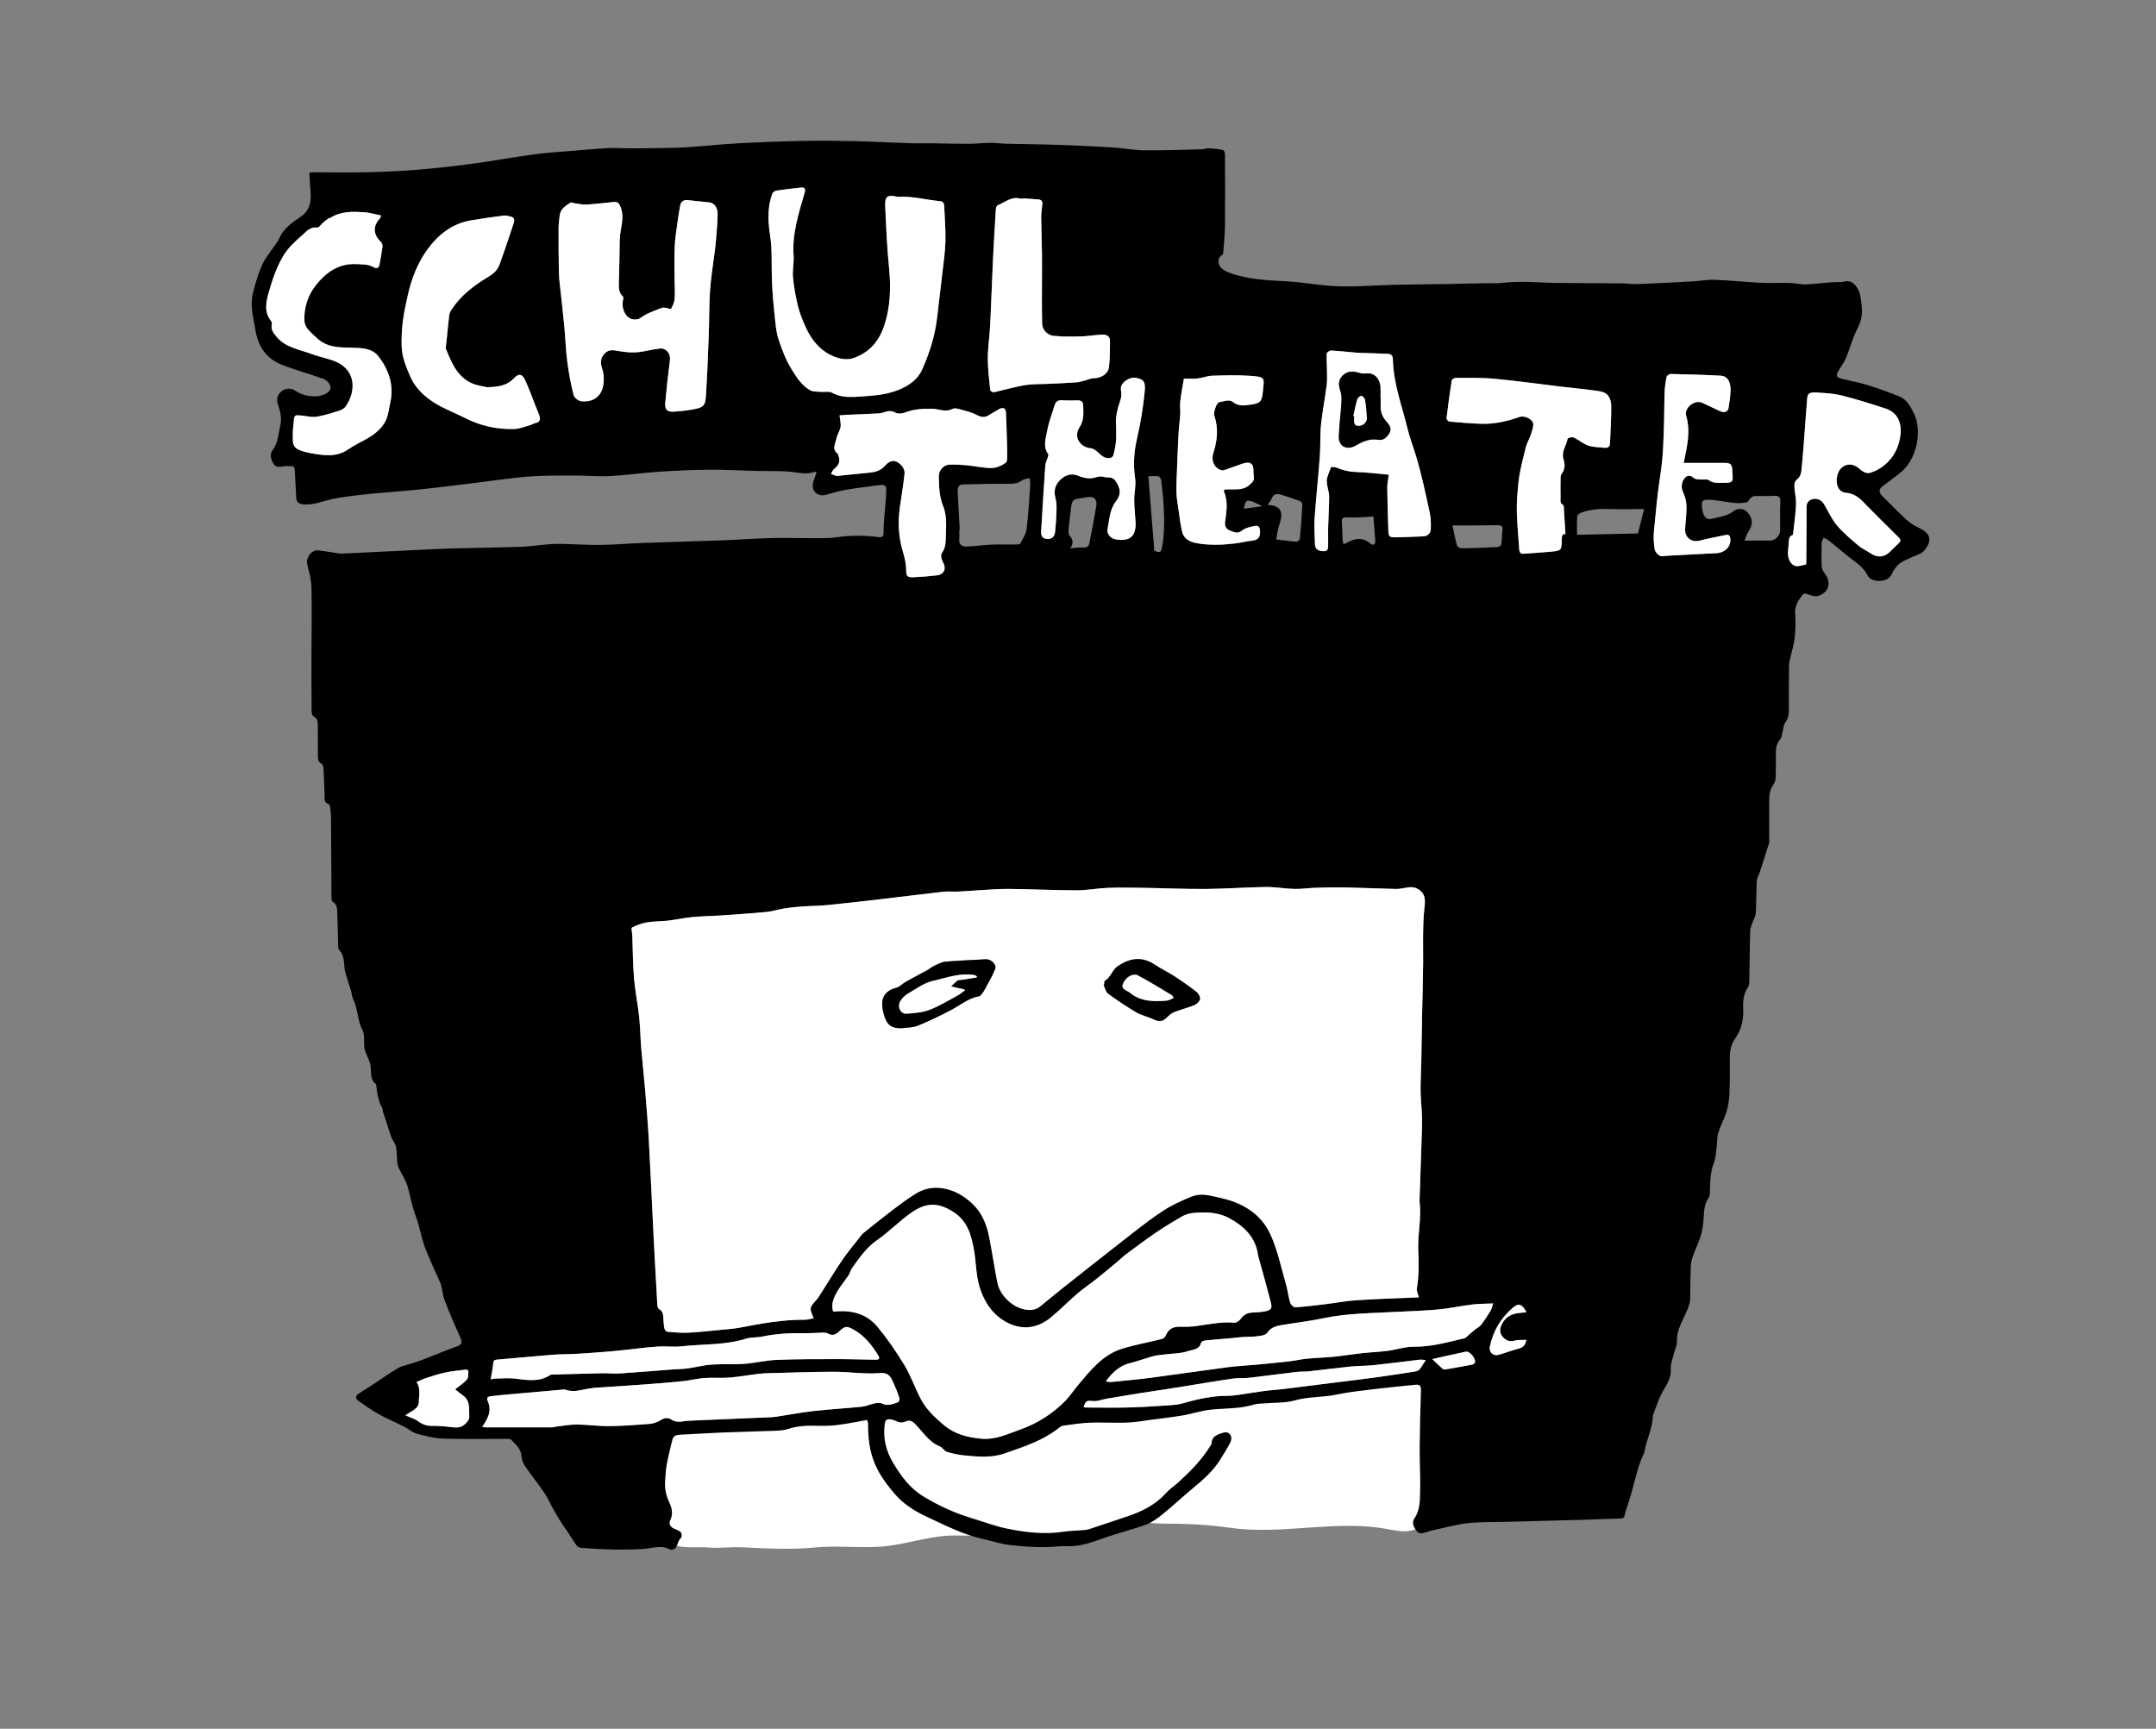 <?xml version="1.0" encoding="UTF-8" standalone="no"?>
<!DOCTYPE svg PUBLIC "-//W3C//DTD SVG 1.1//EN" "http://www.w3.org/Graphics/SVG/1.1/DTD/svg11.dtd">
<svg width="100%" height="100%" viewBox="0 0 318 255" version="1.1" xmlns="http://www.w3.org/2000/svg" xmlns:xlink="http://www.w3.org/1999/xlink" xml:space="preserve" xmlns:serif="http://www.serif.com/" style="fill-rule:evenodd;clip-rule:evenodd;stroke-linejoin:round;stroke-miterlimit:2;">
    <rect x="0" y="0" width="318" height="255" fill="#808080" stroke="none"/>
    <g transform="matrix(1,0,0,1,-75,-1414)">
        <g transform="matrix(1,0,0,2.461,0,0)">
            <g transform="matrix(0.635,0,0,0.258,233.833,626.275)">
                <g transform="matrix(1,0,0,1,-250,-200)">
                    <g>
                        <path d="M154.671,330.397C154.897,335.397 151.98,340.458 151.909,345.928C151.863,349.465 152.899,356.233 156.64,358.457C158.095,359.322 162.584,358.885 164.335,359.064C166.888,359.324 169.475,358.886 172.293,359.027C177.936,359.308 183.629,359.619 189.205,359.062C194.492,358.535 200.368,359.322 205.488,358.777C211.045,358.183 216.106,356.263 221.634,356.283C232.578,356.322 243.7,356.949 254.425,355.594C257.222,355.24 259.167,354.059 261.675,353.524C264.277,352.967 267.633,353.518 270.302,353.522C275.416,353.532 280.3,353.731 285.491,354.481C297.153,356.165 309.193,352.831 320.706,354.549C323.94,355.031 328.181,356.52 330.448,353.264C332.438,350.407 331.919,345.832 331.743,342.477C331.536,338.508 332.198,334.762 332.013,331.086C331.818,327.209 331.072,322.879 331.347,319.061C326.769,320.102 321.302,320.586 316.564,321.084C310.886,321.68 305.768,322.627 299.97,323.129C289.255,324.057 278.952,326.109 268.5,327.213C263.198,327.772 257.952,328.504 252.7,327.979C249.861,327.694 247.673,327.483 245.355,328.575C243.468,329.466 241.811,331.179 240.022,332.225C236.01,334.575 230.739,335.307 226.119,335.555C219.946,335.887 219.02,332.805 214.989,329.1C211.556,325.948 205.871,327.385 201.268,327.635C196.291,327.905 191.514,328.262 186.501,328.746C176.256,329.738 165.942,330.396 155.359,330.396" style="fill:white;"/>
                        <path d="M201.282,329.444C198.843,329.864 196.495,330.362 194.122,330.647C192.463,330.846 190.768,330.815 189.091,330.778C187.003,330.733 184.966,330.86 182.958,331.528C182.066,331.823 181.079,331.905 180.128,331.944C175.905,332.11 171.68,332.196 167.457,332.366C164.194,332.499 160.936,332.729 157.673,332.882C156.844,332.919 156.247,333.241 156.05,334.028C155.564,335.977 155.083,337.932 154.717,339.907C154.486,341.155 154.442,342.438 154.354,343.71C154.234,345.452 154.606,347.071 155.359,348.675C155.942,349.919 156.246,351.3 155.558,352.704C155.133,353.571 155.594,354.354 156.519,354.727C157.062,354.946 157.675,355.172 158.04,355.586C158.263,355.84 158.26,356.703 158.042,356.865C157.054,357.595 157.465,359.41 155.87,359.603C155.754,359.617 155.611,359.615 155.516,359.56C153.438,358.339 151.331,359.294 149.222,359.419C146.831,359.564 144.428,359.573 142.032,359.53C139.644,359.485 137.257,359.325 134.874,359.155C134.49,359.128 134,358.88 133.78,358.575C132.972,357.452 132.264,356.257 131.503,355.1C131.22,354.67 130.864,354.288 130.593,353.85C129.885,352.713 129.18,351.571 128.52,350.407C127.758,349.061 127.146,347.622 126.287,346.345C124.877,344.251 123.278,342.286 121.851,340.204C121.402,339.548 121.043,338.7 121.002,337.921C120.908,336.146 119.663,335.165 118.614,334.052C118.381,333.806 117.793,333.837 117.368,333.835C112.488,333.823 107.604,333.94 102.73,333.774C100.673,333.704 98.605,333.155 96.604,332.6C95.588,332.319 94.735,331.493 93.764,331.002C91.823,330.022 89.802,329.191 87.907,328.133C86.209,327.186 84.607,326.053 83.02,324.92C82.37,324.457 82.46,323.799 83.138,323.352C84.397,322.52 85.689,321.737 86.952,320.911C88.741,319.743 90.462,318.456 92.319,317.409C93.378,316.815 94.652,316.602 95.826,316.214C96.537,315.978 97.255,315.757 97.954,315.487C99.521,314.882 101.076,314.245 102.641,313.632C103.744,313.198 104.838,312.734 105.966,312.378C106.903,312.083 107.305,311.548 106.939,310.636C106.426,309.357 105.798,308.124 105.262,306.853C104.494,305.031 103.741,303.199 103.033,301.353C102.808,300.765 102.754,300.115 102.614,299.494C102.474,298.873 102.407,298.217 102.161,297.64C100.991,294.899 99.638,292.227 98.607,289.436C97.702,286.985 97.303,284.346 96.375,281.909C95.548,279.737 95.189,277.483 94.577,275.282C94.145,273.727 93.167,272.326 92.462,270.843C92.296,270.495 92.194,270.095 92.16,269.71C92.048,268.476 92.067,267.224 91.861,266.007C91.753,265.37 91.27,264.8 90.976,264.19C90.811,263.847 90.667,263.492 90.548,263.13C90.206,262.088 89.888,261.037 89.547,259.993C89.314,259.277 89.045,258.571 88.819,257.853C88.736,257.589 88.804,257.259 88.676,257.032C87.732,255.363 87.447,253.528 87.259,251.663C87.251,251.585 87.247,251.475 87.197,251.436C85.53,250.131 86.306,248.149 85.808,246.524C85.526,245.604 85.063,244.743 84.714,243.841C84.589,243.517 84.526,243.158 84.49,242.811C84.353,241.458 84.622,239.903 84.036,238.793C82.834,236.514 83.031,233.893 81.886,231.643C81.607,231.094 81.597,230.414 81.417,229.808C81.058,228.604 80.656,227.412 80.292,226.209C80.134,225.686 79.964,225.154 79.907,224.615C79.742,223.079 79.845,221.495 78.649,220.228C78.402,219.967 78.421,219.406 78.408,218.98C78.331,216.501 78.312,214.021 78.205,211.545C78.165,210.608 78.14,209.63 77.108,209.04C76.871,208.905 76.867,208.249 76.864,207.831C76.822,201.792 76.805,195.752 76.762,189.713C76.756,188.876 76.67,188.038 76.569,187.207C76.533,186.909 76.407,186.433 76.215,186.372C75.024,185.993 75.295,185.044 75.265,184.196C75.192,182.2 75.134,180.202 75.019,178.208C74.996,177.798 74.868,177.192 74.588,177.037C73.652,176.518 73.712,175.723 73.715,174.873C73.724,172.593 73.715,170.313 73.685,168.034C73.675,167.235 73.638,166.466 72.73,166.002C72.432,165.85 72.251,165.205 72.247,164.784C72.209,160.35 72.211,155.916 72.217,151.482C72.224,146.342 72.334,141.2 72.217,136.064C72.175,134.264 71.682,132.455 71.231,130.691C70.851,129.208 72.195,127.259 73.732,127.418C75.312,127.581 76.877,127.891 78.451,128.117C78.845,128.174 79.25,128.19 79.647,128.171C82.075,128.057 84.502,127.923 86.93,127.803C89.633,127.67 92.337,127.542 95.04,127.415C98.265,127.263 101.489,127.068 104.716,126.976C110.141,126.821 115.57,126.789 120.994,126.591C123.619,126.495 126.231,125.982 128.854,125.936C132.243,125.876 135.638,126.202 139.028,126.165C142.494,126.127 145.956,125.814 149.423,125.689C155.42,125.471 161.42,125.33 167.418,125.107C171.241,124.965 175.057,124.667 178.88,124.565C182.068,124.481 185.26,124.603 188.45,124.589C190.32,124.582 192.215,124.663 194.053,124.396C197.324,123.921 200.572,123.901 203.832,124.332C204.803,124.46 205.115,124.267 205.098,123.135C205.065,121.118 205.36,119.096 205.508,117.076C205.596,115.883 205.708,114.69 205.731,113.495C205.752,112.38 205.321,112.096 204.229,112.252C201.711,112.613 199.178,112.869 196.674,113.298C194.99,113.586 193.332,114.05 191.688,114.521C189.893,115.034 188.308,113.684 188.709,111.857C188.9,110.985 189.262,110.15 189.535,109.33C189.339,109.215 189.252,109.127 189.207,109.144C187.295,109.898 185.41,109.356 183.479,109.167C180.861,108.91 178.207,109.039 175.57,108.974C171.981,108.885 168.393,108.665 164.806,108.693C160.854,108.724 156.899,108.891 152.955,109.15C149.175,109.399 145.414,109.962 141.633,110.159C138.849,110.305 136.046,110.029 133.252,110.039C129.696,110.053 126.128,110.01 122.588,110.279C118.617,110.581 114.671,111.211 110.713,111.689C106.242,112.23 101.775,112.815 97.295,113.279C92.699,113.755 88.08,114.018 83.49,114.544C80.495,114.887 77.46,115.282 74.589,116.143C73.047,116.605 71.642,116.892 70.084,116.705C69.222,116.601 68.742,116.079 68.687,115.306C68.525,113.049 68.466,110.784 68.326,108.525C68.311,108.29 68.031,107.885 67.858,107.877C67.022,107.835 66.163,107.805 65.347,107.957C64.551,108.105 63.9,108.057 63.444,107.36C62.792,106.361 62.468,105.116 63.163,104.195C64.458,102.48 64.508,100.478 64.955,98.554C65.357,96.821 65.035,95.175 64.432,93.549C63.993,92.366 64.265,91.332 65.206,90.517C66.09,89.751 67.413,89.619 68.45,90.332C69.945,91.359 71.598,91.672 73.334,91.631C74.025,91.615 74.75,91.4 75.388,91.115C76.198,90.753 76.89,90.024 76.573,89.141C76.344,88.505 75.639,87.824 74.993,87.589C71.818,86.437 68.542,85.557 65.398,84.334C61.743,82.913 59.783,80.035 59.19,76.186C58.936,74.536 58.517,72.904 58.379,71.247C58.278,70.038 58.336,68.755 58.637,67.586C59.199,65.402 59.826,63.204 60.737,61.149C61.437,59.569 62.612,58.199 63.579,56.737C63.953,56.172 64.443,55.656 64.693,55.042C65.671,52.639 67.713,51.295 69.709,49.929C71.758,48.527 72.188,46.551 72.01,44.273C71.894,42.794 71.828,41.31 71.73,39.671C72.017,39.652 72.474,39.596 72.931,39.595C77.131,39.589 81.333,39.668 85.531,39.571C89.356,39.482 93.184,39.3 96.997,38.984C101.197,38.635 105.391,38.168 109.568,37.604C114.335,36.96 119.07,36.092 123.836,35.44C126.639,35.057 129.472,34.89 132.293,34.651C135.192,34.406 138.091,34.143 140.995,33.984C142.622,33.895 144.26,34.015 145.893,34.021C147.567,34.027 149.242,34.029 150.916,33.999C153.702,33.948 156.492,33.951 159.272,33.783C163.209,33.545 167.132,33.094 171.07,32.877C176.009,32.606 180.957,32.414 185.904,32.311C189.976,32.227 194.052,32.259 198.125,32.352C202.592,32.454 207.055,32.701 211.52,32.849C213.157,32.903 214.796,32.837 216.434,32.857C219.18,32.89 221.926,32.989 224.67,32.98C226.443,32.974 228.217,32.775 229.99,32.759C231.255,32.748 232.519,32.937 233.787,32.968C237.804,33.066 241.822,33.085 245.838,33.222C250.021,33.365 254.201,33.567 258.379,33.825C260.806,33.975 263.221,34.461 265.644,34.484C270.155,34.527 274.666,34.349 279.178,34.241C279.645,34.23 280.116,33.973 280.574,34C281.698,34.065 282.827,34.178 283.928,34.396C284.149,34.44 284.399,35.035 284.401,35.376C284.429,40.896 284.452,46.416 284.401,51.936C284.383,53.917 284.178,55.896 284.04,57.875C284.019,58.18 283.988,58.645 283.801,58.751C282.64,59.411 282.774,60.597 283.177,61.34C283.573,62.068 284.573,62.609 285.423,62.924C289.784,64.543 294.372,64.685 298.955,64.938C302.011,65.106 305.046,65.644 308.099,65.915C309.962,66.081 311.843,66.138 313.714,66.1C317.146,66.03 320.573,65.814 324.005,65.73C328.079,65.63 332.156,65.613 336.232,65.545C338.972,65.499 341.711,65.426 344.452,65.369C346.032,65.336 347.628,65.439 349.19,65.257C353.541,64.752 357.876,65.299 362.217,65.308C366.939,65.317 371.659,65.347 376.38,65.394C377.696,65.407 379.015,65.61 380.325,65.56C384.532,65.399 388.737,65.174 392.94,64.943C394.686,64.847 396.434,64.506 398.17,64.571C401.744,64.704 405.309,65.089 408.882,65.264C411.074,65.371 413.278,65.237 415.473,65.297C416.817,65.335 418.162,65.688 419.496,65.632C422.066,65.525 424.631,65.052 427.189,65.101C428.175,65.12 429.238,64.467 430.345,65.4C431.556,66.421 431.921,67.733 432.106,69.038C432.363,70.861 432.58,72.77 431.89,74.578C431.486,75.634 430.911,76.624 430.501,77.679C429.827,79.412 429.298,81.203 428.568,82.91C428.133,83.926 427.401,84.81 426.86,85.785C426.26,86.867 426.424,87.244 427.618,87.544C429.667,88.06 431.759,88.43 433.772,89.054C436.235,89.818 438.663,90.715 441.056,91.677C442.795,92.376 443.623,93.99 444.409,95.571C446.557,99.902 444.845,106.52 441.446,109.234C440.175,110.25 438.899,111.263 437.569,112.199C436.159,113.193 436.099,113.899 437.336,115.076C439.175,116.826 440.904,118.693 442.79,120.388C443.691,121.198 444.799,121.823 445.899,122.353C447.106,122.936 448.016,123.843 448.028,124.845C448.044,126.086 446.855,127.814 445.762,128.253C444.553,128.739 443.36,129.271 442.178,129.824C440.77,130.484 439.819,131.696 439.24,133.023C438.389,134.972 434.544,134.976 433.714,133.315C432.648,131.179 430.73,130.087 429.013,128.707C427.527,127.512 426.077,126.269 424.587,125.079C424.261,124.819 423.831,124.69 423.45,124.501C423.292,124.883 423.009,125.262 422.999,125.649C422.948,127.511 422.923,129.378 423.003,131.238C423.024,131.75 423.362,132.305 423.689,132.739C425.321,134.904 424.732,137.192 422.148,138.01C421.459,138.229 420.514,137.895 419.767,137.607C419.116,137.355 418.798,137.41 418.382,137.977C417.47,139.219 416.718,140.418 416.841,142.107C416.979,144.003 416.926,145.936 416.724,147.827C416.557,149.39 416.044,150.915 415.701,152.46C415.58,152.997 415.428,153.543 415.422,154.086C415.381,157.686 415.363,161.285 415.367,164.885C415.367,165.837 415.127,166.615 414.545,167.421C414.101,168.037 414.092,168.964 413.877,169.75C413.733,170.273 413.712,170.918 413.386,171.287C412.608,172.166 412.379,173.167 412.367,174.266C412.346,176.226 412.371,178.187 412.312,180.145C412.296,180.675 412.182,181.302 411.876,181.707C410.97,182.907 410.81,184.256 410.811,185.674C410.812,188.594 410.808,191.514 410.806,194.434C410.806,194.754 410.884,195.098 410.793,195.39C410.089,197.661 409.356,199.924 408.62,202.186C408.403,202.856 407.97,203.502 407.933,204.175C407.799,206.69 407.83,209.211 407.706,211.727C407.676,212.334 407.276,212.92 407.074,213.526C406.826,214.27 406.428,215.018 406.404,215.774C406.281,219.612 406.265,223.452 406.191,227.29C406.181,227.8 406.208,228.415 405.947,228.798C404.918,230.31 404.666,232.003 404.769,233.73C404.929,236.38 404.355,238.775 402.833,240.957C401.934,242.246 401.66,243.708 401.671,245.275C401.692,248.193 401.688,251.117 401.558,254.031C401.498,255.361 401.247,256.719 400.847,257.99C400.34,259.601 399.49,261.105 398.986,262.718C398.674,263.724 398.757,264.85 398.613,265.914C398.437,267.207 398.426,268.58 397.953,269.762C397.105,271.881 397.115,274.051 397.047,276.243C397.031,276.752 397.059,277.377 396.789,277.744C395.531,279.459 395.712,281.443 395.524,283.379C395.414,284.516 395.23,285.672 394.88,286.754C394.357,288.37 393.623,289.916 393.048,291.516C392.808,292.184 392.644,292.911 392.616,293.618C392.518,296.175 392.473,298.735 392.45,301.294C392.44,302.3 392.093,303.122 391.706,304.058C390.746,306.378 389.244,308.56 389.382,311.285C389.425,312.137 388.922,313.01 388.715,313.883C388.415,315.147 387.864,316.44 387.948,317.684C388.088,319.746 386.978,321.198 386.105,322.809C385.767,323.432 385.432,324.065 385.168,324.721C384.701,325.889 384.29,327.078 383.856,328.26C383.829,328.334 383.786,328.41 383.785,328.487C383.737,331.395 382.302,333.977 381.839,336.788C381.764,337.243 381.464,337.655 381.295,338.099C380.985,338.913 380.659,339.724 380.407,340.558C380.016,341.843 379.68,343.146 379.327,344.443C379.159,345.056 379.02,345.675 378.846,346.285C378.587,347.191 378.317,348.094 378.036,348.992C377.788,349.783 377.411,350.551 377.296,351.359C377.196,352.054 377.006,352.31 376.282,352.328C373.294,352.402 370.307,352.557 367.321,352.642C361.309,352.814 355.296,352.956 349.284,353.121C346.413,353.199 343.521,353.107 340.68,353.439C337.93,353.761 335.231,354.525 332.514,355.111C332.011,355.218 331.522,355.392 331.032,355.55C330.244,355.8 329.473,356.013 328.874,355.171C328.241,354.286 327.718,353.312 328.407,352.306C329.741,350.363 329.68,348.136 329.737,345.984C329.829,342.597 329.604,339.203 329.63,335.812C329.665,331.365 329.79,326.916 329.929,322.47C329.96,321.486 329.577,321.165 328.669,321.261C325.503,321.595 322.333,321.88 319.175,322.265C316.22,322.624 313.245,322.933 310.339,323.542C307.103,324.22 303.777,323.993 300.546,324.913C298.363,325.536 295.958,325.38 293.653,325.583C292.786,325.659 291.881,325.636 291.061,325.886C287.852,326.863 284.532,326.706 281.254,327.034C278.893,327.268 276.594,328.065 274.24,328.45C271.104,328.962 267.935,329.264 264.795,329.753C260.869,330.362 256.928,329.927 252.998,330.073C250.939,330.149 248.891,330.491 246.844,330.762C246.475,330.811 246.098,331.059 245.795,331.301C242.074,334.278 237.595,335.67 233.215,337.211C230.167,338.283 226.947,337.969 223.79,337.658C222.455,337.525 221.113,337.244 219.838,336.834C219.21,336.635 218.791,335.824 218.164,335.572C215.574,334.531 214.223,332.144 212.385,330.31C211.666,329.591 211.026,329.439 210.3,329.763C209.379,330.175 208.619,330.017 207.791,329.609C207.412,329.421 206.969,329.324 206.544,329.281C205.835,329.211 205.496,329.525 205.384,330.297C204.903,333.602 205.649,336.619 207.341,339.447C209.16,342.486 211.209,345.302 214.32,347.193C217.881,349.355 221.625,351.086 225.618,352.277C228.322,353.084 230.979,354.111 233.732,354.677C238.076,355.573 242.478,356.083 246.937,355.406C248.467,355.174 250.03,355.164 251.576,355.035C251.972,355.004 252.381,354.963 252.754,354.84C255.733,353.86 258.703,352.854 261.678,351.861C265.083,350.726 268.229,349.189 270.684,346.443C271.528,345.498 272.635,344.795 273.577,343.931C276.285,341.449 278.88,338.859 280.849,335.72C281.018,335.452 281.27,335.169 281.286,334.882C281.391,333.103 282.835,332.759 284.087,332.376C285.369,331.985 286.3,333.235 285.68,334.56C285.034,335.939 284.177,337.22 283.38,338.525C281.697,341.285 279.296,343.353 276.843,345.388C274.476,347.351 272.236,349.466 269.848,351.4C268.687,352.341 267.404,353.267 266.019,353.771C262.808,354.937 259.464,355.738 256.248,356.89C253.957,357.708 251.689,358.529 249.256,358.728C248.145,358.818 247.014,358.679 245.906,358.79C242.069,359.177 238.244,358.919 234.443,358.499C232.361,358.269 230.333,357.565 228.273,357.114C223.484,356.065 219.154,353.805 214.781,351.759C212.193,350.548 209.594,348.833 207.759,346.695C206.039,344.691 204.354,342.5 203.209,339.922C201.808,336.766 201.484,333.584 201.513,330.26C201.518,330.108 201.434,329.959 201.282,329.444ZM329.438,300.963C329.227,300.111 328.868,299.469 328.963,298.904C329.463,295.971 329.434,293.037 329.299,290.082C329.128,286.316 330.074,282.574 329.604,278.795C329.575,278.559 329.6,278.315 329.608,278.075C329.748,273.89 329.895,269.707 330.027,265.523C330.093,263.418 330.203,261.31 330.168,259.207C330.134,257.18 329.86,255.158 329.836,253.132C329.81,250.806 329.954,248.478 330.001,246.151C330.077,242.298 330.128,238.446 330.202,234.594C330.274,230.804 330.405,227.015 330.429,223.225C330.452,219.129 330.284,215.039 330.681,210.94C330.849,209.221 331.327,207.202 329.056,206.018C328.224,205.586 327.598,205.637 326.839,205.735C325.94,205.85 325.04,206.102 324.145,206.083C320.264,206.003 316.386,205.81 312.505,205.731C310.13,205.682 307.752,205.741 305.378,205.809C303.754,205.856 302.13,206.12 300.512,206.077C298.3,206.019 296.091,205.597 293.886,205.626C289.226,205.687 284.569,206.052 279.909,206.083C274.96,206.116 270.011,205.889 265.061,205.812C262.405,205.772 259.746,205.729 257.094,205.834C254.715,205.93 252.346,206.405 249.973,206.399C244.662,206.386 239.352,206.123 234.039,206.074C231.594,206.053 229.144,206.287 226.697,206.42C225.24,206.5 223.787,206.635 222.33,206.694C221.233,206.739 220.122,206.603 219.037,206.724C214.322,207.25 209.617,207.856 204.906,208.405C200.635,208.902 196.363,209.4 192.085,209.824C190.063,210.023 188.022,210.019 185.992,210.166C184.617,210.266 183.241,210.416 181.881,210.633C180.55,210.846 179.25,211.301 177.915,211.426C174.303,211.767 170.68,212.005 167.059,212.252C164.93,212.398 162.79,212.41 160.668,212.617C158.77,212.803 156.895,213.221 154.998,213.444C153.383,213.634 151.733,213.579 150.134,213.845C148.934,214.046 147.741,214.491 146.662,215.054C146.43,215.175 146.717,216.265 146.741,216.909C146.866,220.211 146.863,223.522 147.137,226.812C147.384,229.78 148.002,232.715 148.319,235.68C148.586,238.179 148.615,240.701 148.822,243.208C149.095,246.502 149.471,249.789 149.745,253.084C150.061,256.895 150.373,260.706 150.583,264.523C150.975,271.648 151.282,278.777 151.642,285.904C151.905,291.117 152.184,296.329 152.488,301.539C152.53,302.275 152.513,303.406 152.934,303.652C153.977,304.263 153.877,305.123 153.965,306.007C154.036,306.724 154.03,307.454 154.185,308.15C154.254,308.462 154.614,308.923 154.873,308.947C156.496,309.086 158.133,309.242 159.753,309.16C162.332,309.033 164.904,308.736 167.477,308.488C168.867,308.353 170.269,308.261 171.638,308.002C176.652,307.049 181.661,306.106 186.798,306.16C187.472,306.166 188.148,305.935 188.876,305.806C187.837,303.441 187.852,303.386 189.528,301.507C189.792,301.21 190.022,300.88 190.235,300.544C191.942,297.858 193.581,295.128 195.36,292.491C196.561,290.711 197.95,289.056 199.268,287.357C199.658,286.855 200.039,286.319 200.526,285.926C202.877,284.028 205.238,282.141 207.642,280.313C209.223,279.111 210.842,277.946 212.523,276.889C214.252,275.803 216.211,275.328 218.251,275.534C221.119,275.821 223.524,277.167 225.619,279.092C227.913,281.2 229.04,283.937 229.622,286.907C230.31,290.421 230.847,293.962 231.525,297.477C232.111,300.506 234.991,303.252 238.036,303.795C239.261,304.012 240.442,303.885 241.45,303.076C243.28,301.605 245.075,300.088 246.917,298.631C252.199,294.453 257.479,290.274 262.796,286.141C265.22,284.257 267.65,282.362 270.228,280.703C272.128,279.481 274.24,278.562 276.323,277.659C277.239,277.262 278.33,277.038 279.319,277.097C280.726,277.181 282.119,277.57 283.507,277.879C288.51,278.994 292.713,281.543 294.894,286.189C296.614,289.853 297.416,293.951 298.561,297.876C298.973,299.289 299.122,300.781 299.543,302.189C299.678,302.642 300.324,303.291 300.701,303.267C303.037,303.121 305.365,302.831 307.691,302.548C310.134,302.251 312.565,301.775 315.016,301.616C319.778,301.315 324.549,301.176 329.438,300.963ZM193.385,304.256C193.692,304.24 193.887,304.235 194.082,304.219C197.833,303.907 201.24,304.852 203.662,307.772C205.971,310.557 208.05,313.569 209.922,316.667C211.418,319.142 212.371,321.938 213.717,324.513C214.986,326.941 216.908,328.784 219.031,330.57C221.658,332.779 224.571,333.494 227.804,333.793C231.14,334.104 234.044,332.656 236.993,331.607C240.847,330.236 244.304,328.021 247.22,325.103C248.337,323.984 249.199,322.613 250.223,321.396C253.14,317.931 255.966,314.287 260.525,312.882C263.513,311.96 266.613,311.405 269.652,310.646C270.004,310.558 270.449,310.273 270.577,309.964C271.224,308.411 272.156,307.769 273.842,307.782C274.998,307.792 276.166,307.819 277.311,307.682C280.381,307.317 283.407,306.537 286.553,306.854C287.024,306.903 287.723,306.42 288.03,305.983C288.661,305.081 289.46,304.614 290.507,304.51C291.548,304.405 292.612,304.432 293.63,304.227C295.153,303.918 295.417,303.553 295.044,302.09C294.168,298.662 293.192,295.26 292.257,291.848C292.195,291.619 292.109,291.392 292.079,291.159C291.546,286.966 288.762,284.394 285.372,282.555C282.82,281.172 279.847,281.067 276.95,281.366C276.103,281.452 275.212,281.72 274.475,282.139C272.385,283.336 270.319,284.589 268.328,285.944C265.973,287.548 263.697,289.268 261.405,290.964C260.798,291.413 260.266,291.962 259.683,292.447C257.946,293.891 256.219,295.35 254.452,296.759C253.056,297.873 251.547,298.851 250.195,300.014C248.061,301.85 246.092,303.883 243.917,305.664C241.167,307.916 237.942,308.59 234.645,307.209C230.745,305.576 228.496,302.238 227.346,298.361C226.566,295.727 226.599,292.863 226.124,290.126C225.515,286.615 224.671,283.267 221.299,281.112C217.634,278.77 214.864,278.981 211.581,281.266C208.778,283.216 206.378,285.745 203.57,287.687C201.053,289.427 199.453,291.837 197.745,294.213C197.407,294.685 197.309,295.326 196.986,295.812C196.147,297.07 195.149,298.231 194.391,299.533C193.58,300.928 192.834,302.413 193.385,304.256ZM156.559,65.407L156.589,65.407C156.589,66.647 156.682,67.896 156.555,69.123C156.476,69.878 156.134,70.644 155.737,71.299C155.65,71.443 154.829,71.106 154.34,71.054C154.032,71.021 153.681,71.033 153.404,71.153C151.788,71.849 150.08,72.312 148.638,73.444C148.138,73.836 147.055,73.888 146.428,73.632C144.985,73.042 144.234,71.115 144.54,69.503C144.604,69.164 144.744,68.636 144.582,68.49C143.435,67.453 143.604,66.123 143.631,64.813C143.696,61.669 143.799,58.526 143.815,55.383C143.828,52.832 145.047,50.34 144.032,47.716C143.699,46.855 143.397,46.397 142.481,46.487C140.34,46.696 138.203,46.97 136.057,47.094C135.141,47.147 134.208,46.897 133.284,46.775C132.987,46.736 132.601,46.521 132.414,46.639C131.274,47.359 130.062,48.063 129.877,49.598C129.758,50.588 129.621,51.584 129.617,52.577C129.606,56.036 129.604,59.497 129.694,62.954C129.737,64.618 129.986,66.277 130.157,67.937C130.419,70.468 130.721,72.995 130.957,75.528C131.207,78.228 131.296,80.946 131.645,83.632C131.983,86.228 132.467,88.816 133.104,91.353C133.257,91.962 134.23,92.719 134.889,92.785C137.611,93.06 139.53,91.681 139.99,89.093C140.203,87.89 140.16,86.51 139.777,85.364C139.291,83.911 139.261,82.752 140.36,81.637C141.322,80.66 142.41,80.919 143.588,81.119C144.975,81.354 146.416,81.515 147.81,81.404C149.586,81.263 151.328,80.724 153.103,80.533C154.636,80.368 155.673,81.75 155.483,83.224C155.059,86.527 154.686,89.838 154.394,93.155C154.25,94.786 154.877,95.32 156.54,95.191C157.892,95.087 159.247,94.955 160.581,94.723C163.246,94.259 163.69,93.903 163.846,91.449C164.144,86.75 164.319,82.042 164.495,77.336C164.624,73.911 164.56,70.476 164.795,67.06C165.001,64.057 165.503,61.075 165.871,58.083C165.977,57.22 166.101,56.357 166.166,55.491C166.322,53.393 166.55,51.293 166.551,49.194C166.551,47.729 165.707,46.723 164.699,46.6C163.035,46.397 161.362,46.273 159.698,46.066C158.603,45.93 158.02,46.419 157.835,47.438C157.622,48.613 157.431,49.793 157.274,50.977C157.018,52.91 156.668,54.842 156.589,56.784C156.473,59.654 156.559,62.532 156.559,65.407ZM198.342,91.78C201.699,91.52 205.051,91.503 208.313,90.244C210.895,89.247 213.026,87.769 214.09,85.364C215.782,81.541 217.07,77.535 217.543,73.325C217.929,69.889 218.371,66.459 218.757,63.023C219.037,60.532 219.414,58.039 219.477,55.54C219.543,52.85 219.289,50.152 219.188,47.457C219.16,46.697 218.875,46.361 218.038,46.281C214.833,45.975 211.69,45.085 208.431,45.3C208.316,45.308 208.196,45.259 208.078,45.234C206.016,44.797 205.388,45.22 205.483,47.366C205.693,52.108 205.887,56.86 206.361,61.58C206.837,66.316 206.737,70.927 205.161,75.476C203.903,79.111 201.542,81.643 197.931,82.814C196.82,83.174 195.363,83.015 194.22,82.63C190.628,81.422 188.39,78.696 186.9,75.334C186.226,73.814 185.595,72.246 185.207,70.636C184.678,68.444 184.266,66.204 184.058,63.962C183.905,62.312 184.321,60.611 184.202,58.954C183.836,53.85 185.39,49.108 186.774,44.331C187.03,43.452 186.793,43.057 185.942,43.14C184.04,43.328 182.141,43.567 180.252,43.848C179.902,43.9 179.415,44.181 179.302,44.475C178.447,46.693 178.281,49.034 178.415,51.374C178.519,53.2 178.938,55.009 179.028,56.835C179.165,59.615 179.08,62.405 179.196,65.187C179.297,67.576 179.487,69.965 179.75,72.342C179.981,74.431 180.101,76.592 180.759,78.558C181.554,80.936 182.447,83.29 183.827,85.496C184.999,87.371 186.123,89.136 188.038,90.212C188.716,90.593 189.663,90.527 190.492,90.605C191.378,90.688 192.432,90.409 193.13,90.797C194.8,91.729 196.528,91.833 198.342,91.78ZM111.864,331.051C112.27,331.102 112.531,331.16 112.791,331.16C117.87,331.168 122.949,331.174 128.029,331.162C128.376,331.162 128.72,331.016 129.07,330.976C130.682,330.798 132.298,330.488 133.91,330.499C136.408,330.517 138.905,330.894 141.4,330.868C144.547,330.837 147.695,330.6 150.835,330.35C151.654,330.284 152.513,329.954 153.229,329.534C154.179,328.977 154.973,328.72 155.969,329.448C156.397,329.762 157.065,329.831 157.629,329.848C158.255,329.869 158.886,329.662 159.518,329.633C163.732,329.44 167.948,329.268 172.163,329.09C174.498,328.99 176.833,328.897 179.167,328.795C179.486,328.781 179.806,328.744 180.12,328.695C183.034,328.246 185.934,327.695 188.861,327.363C192.582,326.943 196.327,326.74 200.053,326.357C201.051,326.255 202.008,325.791 203.004,325.589C203.554,325.478 204.242,325.378 204.699,325.609C206.06,326.293 207.268,325.754 208.48,325.308C208.685,325.234 208.861,324.566 208.762,324.267C208.397,323.148 207.956,322.05 207.46,320.982C206.829,319.621 206.46,318.371 204.214,318.552C200.716,318.837 197.157,318.251 193.623,318.249C188.718,318.245 183.812,318.437 178.907,318.558C177.953,318.581 176.994,318.615 176.048,318.73C173.8,319 171.566,319.414 169.311,319.593C167.377,319.745 165.417,319.56 163.481,319.7C161.788,319.823 160.119,320.264 158.427,320.436C155.429,320.745 152.424,320.979 149.419,321.2C145.56,321.483 141.697,321.721 137.836,321.983C137.598,322.001 137.364,322.067 137.126,322.092C135.189,322.305 133.296,323.162 131.289,322.426C130.906,322.285 130.416,322.406 129.98,322.444C126.048,322.786 122.118,323.133 118.187,323.485C116.759,323.614 115.331,323.739 113.909,323.917C113.313,323.991 112.771,324.237 113.141,325.026C114.19,327.264 113.228,329.096 111.864,331.051ZM194.879,96.058C194.984,97.08 195.243,97.952 195.112,98.759C194.964,99.678 194.329,100.516 194.156,101.436C193.936,102.612 193.01,103.924 194.457,104.989C194.539,105.049 194.557,105.202 194.595,105.315C195.09,106.771 194.813,107.552 193.592,108.548C193.27,108.81 193.121,109.286 192.895,109.664C193.308,109.822 193.717,109.995 194.138,110.127C194.28,110.172 194.453,110.115 194.614,110.099C197.067,109.852 199.521,109.602 201.975,109.356C203.316,109.221 204.483,108.859 205.448,107.756C206.762,106.251 208.087,106.313 209.387,107.837C209.756,108.27 210.045,108.986 209.987,109.53C209.706,112.098 209.295,114.653 208.921,117.211C208.408,120.726 208.537,124.189 209.562,127.62C209.965,128.973 210.328,130.395 210.345,131.791C210.363,133.328 210.466,133.727 212.029,133.666C213.847,133.595 215.668,133.44 217.475,133.227C219.234,133.019 219.749,131.623 218.853,130.069C218.537,129.521 218.316,128.499 218.607,128.099C219.423,126.978 219.539,125.785 219.56,124.513C219.601,122.044 219.896,119.512 218.95,117.176C218.019,114.877 217.973,112.519 217.939,110.134C217.919,108.814 219.091,107.544 220.4,107.508C221.736,107.471 223.082,107.531 224.414,107.657C226.359,107.841 228.299,108.309 230.237,108.289C231.349,108.277 232.597,107.73 233.502,107.049C233.941,106.718 233.756,105.528 233.81,104.725C233.844,104.208 233.806,103.687 233.789,103.168C233.709,100.576 233.656,97.982 233.529,95.392C233.476,94.324 232.799,94.141 231.942,94.609C231.068,95.087 230.244,95.652 229.373,96.135C228.5,96.619 227.703,96.476 226.797,95.997C225.753,95.445 224.572,95.123 223.422,94.811C222.671,94.607 221.692,94.264 221.12,94.564C219.483,95.423 217.918,94.546 216.369,94.529C214.211,94.505 212.195,94.585 210.174,95.378C209.49,95.647 208.464,95.77 207.895,95.441C206.862,94.845 206.016,95.07 205.063,95.393C204.692,95.518 204.292,95.599 203.901,95.618C201.39,95.739 198.88,95.833 196.368,95.944C195.854,95.965 195.344,96.021 194.879,96.058ZM112.936,89.521C112.168,89.317 110.526,89.156 109.152,88.462C105.95,86.847 104.673,83.683 103.433,80.566C103.354,80.368 103.44,80.1 103.464,79.866C103.515,79.359 103.58,78.852 103.632,78.345C103.822,76.488 103.983,74.627 104.217,72.776C104.275,72.321 104.51,71.858 104.766,71.465C106.903,68.194 109.937,65.892 113.219,63.923C114.56,63.119 115.569,62.196 116.018,60.686C116.234,59.959 116.539,59.26 116.785,58.541C117.581,56.204 118.391,53.872 119.143,51.52C119.328,50.941 119.536,50.192 118.646,49.93C118.078,49.762 117.452,49.581 116.883,49.653C114.327,49.973 111.775,50.335 109.236,50.767C104.893,51.506 101.65,54.093 99.17,57.494C96.886,60.626 95.468,64.265 94.613,68.073C94.152,70.129 93.692,72.196 93.434,74.283C93.196,76.206 93.102,78.168 93.174,80.105C93.262,82.52 94.168,84.722 95.125,86.948C96.186,89.413 97.988,91.228 99.999,92.631C102.416,94.319 105.29,95.348 107.947,96.697C111.537,98.521 115.36,99.358 119.356,99.226C120.616,99.184 121.863,98.637 123.108,98.293C123.488,98.188 123.83,97.917 124.211,97.852C125.334,97.663 125.432,96.962 125.139,96.083C124.912,95.403 124.608,94.749 124.342,94.082C123.503,91.977 122.764,89.824 121.795,87.781C121.133,86.386 120.318,86.293 119.28,87.417C117.756,89.067 115.847,89.466 112.936,89.521ZM88.419,49.649C87.015,49.363 85.723,48.939 84.411,48.865C81.749,48.715 79.054,48.618 76.652,50.156C76.524,50.238 76.32,50.206 76.198,50.293C75.781,50.589 75.377,50.903 74.985,51.231C74.487,51.647 73.952,52.494 73.529,52.437C71.936,52.224 71.109,53.287 70.152,54.128C68.45,55.623 66.786,57.11 65.595,59.139C64.017,61.827 63.084,64.728 62.244,67.665C61.609,69.883 61.212,72.181 62.9,74.229C63.046,74.406 63.039,74.776 62.99,75.035C62.777,76.151 63.36,76.874 64.018,77.691C66.115,80.292 69.272,80.707 72.111,81.758C73.819,82.391 75.628,82.751 77.344,83.365C82.395,85.173 82.826,90.144 80.162,93.991C79.852,94.439 79.256,94.795 78.721,94.963C76.98,95.508 75.229,96.083 73.437,96.374C72.347,96.551 71.173,96.242 70.04,96.125C68.22,95.939 68.209,95.945 68.087,97.705C68.037,98.421 67.892,99.136 67.9,99.851C67.933,102.637 67.346,103.722 70.975,104.615C71.401,104.719 71.83,104.817 72.263,104.89C75.155,105.378 78.017,105.82 80.696,103.989C82.035,103.073 83.512,102.357 84.938,101.57C86.79,100.547 88.457,99.235 89.415,97.371C90.064,96.107 90.187,94.567 90.51,93.142C91.426,89.098 90.188,85.503 87.793,82.371C86.306,80.427 83.808,80.393 81.532,80.346C78.639,80.285 75.771,80.319 73.473,78.093C72.243,76.901 70.65,75.886 70.573,74.02C70.452,71.07 71.377,68.206 73.124,65.968C75.435,63.01 78.348,60.737 82.592,60.92C84.05,60.982 85.408,60.918 86.705,61.662C87.387,62.053 87.874,61.809 88.018,61.037C88.28,59.627 88.547,58.215 88.719,56.793C88.761,56.445 88.543,55.953 88.28,55.698C86.539,54.02 86.456,52.093 88.1,50.328C88.198,50.222 88.231,50.056 88.419,49.649ZM363.487,123.655C363.359,121.593 363.237,119.576 363.104,117.56C363.089,117.327 363.094,116.954 362.967,116.89C362.098,116.452 362.361,115.674 362.35,114.995C362.327,113.636 362.326,112.277 362.352,110.918C362.36,110.49 362.34,109.949 362.578,109.658C363.421,108.623 363.393,107.404 363.052,106.347C362.454,104.493 363.689,103.107 363.988,101.496C364.021,101.31 364.656,101.139 365.011,101.139C365.345,101.139 365.697,101.344 366.009,101.516C366.976,102.049 367.871,102.794 368.901,103.11C370.064,103.467 371.339,103.464 372.57,103.589C373.324,103.666 373.805,103.375 373.836,102.537C373.944,99.589 374.153,96.641 374.12,93.695C374.109,92.796 373.68,91.597 373.016,91.088C372.236,90.487 371.007,90.39 369.95,90.246C367.471,89.909 364.976,89.692 362.491,89.395C357.349,88.782 352.219,88.045 347.065,87.562C344.058,87.28 341.015,87.369 337.989,87.35C337.672,87.348 337.108,87.705 337.068,87.96C336.611,90.865 336.214,93.78 335.869,96.7C335.84,96.947 336.263,97.472 336.508,97.494C339.085,97.722 341.666,97.973 344.25,98.019C347.174,98.072 350,97.41 352.762,96.445C354.114,95.973 356.11,97.086 356.021,98.231C355.959,99.04 355.689,99.846 355.418,100.621C355.067,101.625 354.494,102.566 354.246,103.59C353.59,106.295 352.837,109.008 352.559,111.762C352.402,113.326 352.255,114.934 352.206,116.488C352.096,120.049 352.54,123.627 352.747,127.199C352.786,127.868 353.045,128.259 353.772,128.205C355.877,128.05 357.987,127.937 360.086,127.732C362.559,127.491 362.588,127.44 362.633,124.881C362.646,124.125 362.726,123.524 363.487,123.655ZM237.497,45.638C237.495,45.662 237.493,45.686 237.493,45.71C237.253,45.71 236.998,45.764 236.775,45.702C234.731,45.131 233.295,46.633 231.604,47.243C231.367,47.328 231.202,47.895 231.178,48.249C230.928,52.267 230.684,56.285 230.494,60.305C230.263,65.194 230.117,70.087 229.872,74.974C229.74,77.597 229.326,80.213 229.314,82.833C229.302,85.287 229.636,87.744 229.873,90.194C229.893,90.386 230.343,90.678 230.591,90.676C231.057,90.674 231.521,90.489 231.987,90.382C234.039,89.911 236.073,89.325 238.147,89.008C239.825,88.752 241.551,88.829 243.254,88.746C245.476,88.638 247.699,88.547 249.918,88.387C250.613,88.337 251.296,88.095 251.98,87.926C252.645,87.761 253.304,87.426 253.966,87.427C255.554,87.429 257.243,86.457 257.446,84.9C257.71,82.874 257.663,80.803 257.694,78.751C257.71,77.734 256.908,77.295 256.1,77.304C254.614,77.32 253.131,77.607 251.643,77.688C250.102,77.771 248.557,77.759 247.013,77.757C246.379,77.756 245.744,77.62 245.114,77.633C243.432,77.667 241.973,76.414 241.928,74.729C241.866,72.381 241.882,70.031 241.881,67.682C241.881,64.62 241.926,61.557 241.895,58.496C241.866,55.71 241.731,52.925 241.708,50.139C241.699,49.106 241.869,48.071 241.976,47.039C242.046,46.352 241.762,45.957 241.075,45.9C239.883,45.801 238.69,45.724 237.497,45.638ZM256.725,320.483C257.287,320.557 257.6,320.659 257.898,320.628C260.977,320.316 264.063,320.044 267.131,319.642C273.094,318.861 279.041,317.972 285.004,317.193C287.249,316.9 289.52,316.804 291.776,316.591C294.271,316.357 296.767,316.118 299.257,315.831C300.677,315.669 302.079,315.339 303.501,315.2C305.519,315.003 307.551,314.966 309.567,314.764C311.774,314.541 313.967,314.176 316.174,313.934C318.192,313.711 320.228,313.637 322.24,313.377C324.242,313.119 326.229,312.408 328.217,312.432C332.319,312.485 336.17,311.358 340.08,310.448C340.371,310.382 340.6,310.038 340.855,309.823C341.412,309.352 341.96,308.872 342.526,308.413C342.982,308.042 343.559,307.772 343.904,307.321C344.697,306.286 345.41,305.184 346.094,304.073C346.345,303.665 346.429,303.151 346.695,302.376C344.888,302.46 343.341,302.435 341.82,302.624C339.215,302.946 336.634,303.513 334.024,303.77C331.054,304.061 328.062,304.12 325.08,304.29C319.049,304.634 312.992,304.595 307.03,305.854C303.885,306.518 300.677,306.875 297.504,307.411C296.209,307.63 295.033,307.977 294.186,309.237C293.832,309.764 292.727,309.887 291.936,309.997C290.853,310.147 289.743,310.089 288.647,310.163C287.7,310.227 286.756,310.364 285.809,310.448C283.829,310.624 281.844,310.762 279.866,310.969C279.502,311.006 278.906,311.242 278.855,311.481C278.502,313.131 276.879,313.086 275.874,313.436C274.153,314.036 272.21,313.993 270.361,314.229C269.497,314.338 268.611,314.387 267.776,314.614C266.01,315.093 264.294,315.757 262.518,316.184C260.043,316.778 258.311,318.282 256.725,320.483ZM419.375,130.705C419.396,130.442 419.43,130.208 419.43,129.974C419.457,125.78 419.498,121.587 419.488,117.393C419.485,116.504 419.835,115.92 420.612,115.616C421.784,115.158 422.934,115.63 423.583,116.738C424.55,118.39 425.343,120.195 426.562,121.636C428.036,123.378 429.835,124.857 431.58,126.351C432.385,127.041 433.422,127.454 434.303,128.067C435.825,129.13 437.373,129.106 438.742,127.869C439.482,127.202 440.144,126.449 440.884,125.781C441.43,125.288 441.408,124.927 440.884,124.411C438.047,121.615 435.219,118.809 432.434,115.962C431.317,114.821 430.067,114.135 428.45,114.026C427.975,113.994 427.392,113.641 427.093,113.254C426.126,112.004 426.366,109.532 427.466,108.389C428.62,107.189 430.275,107.203 431.599,108.321C432.432,109.023 433.312,109.803 434.565,109.307C435.12,109.087 435.687,108.876 436.199,108.575C438.974,106.937 440.617,104.463 441.198,101.339C441.686,98.717 441.226,95.601 437.882,94.495C434.494,93.375 431.08,92.309 427.621,91.439C425.754,90.969 423.775,90.873 421.838,90.76C420.113,90.66 419.738,90.968 419.634,92.216C419.389,95.157 419.196,98.103 418.967,101.046C418.76,103.692 418.576,106.342 418.288,108.981C418.219,109.614 417.934,110.422 417.465,110.77C416.662,111.367 416.625,112.081 416.687,112.876C416.788,114.186 417.108,115.497 417.05,116.795C416.953,118.967 416.633,121.129 416.401,123.295C416.38,123.488 416.36,123.808 416.256,123.846C415.309,124.195 415.393,125.077 415.354,125.769C415.268,127.334 414.786,128.997 415.925,130.393C416.209,130.742 416.731,131.08 417.153,131.093C417.842,131.113 418.543,130.865 419.375,130.705ZM322.461,109.847C322.322,110.936 322.086,111.913 322.097,112.886C322.131,116.159 322.244,119.431 322.344,122.703C322.39,124.19 322.565,124.407 324.004,124.391C326.118,124.368 328.233,124.253 330.346,124.173C331.414,124.132 332.152,123.558 332.196,122.525C332.253,121.224 332.231,119.875 331.953,118.611C330.97,114.15 330.056,109.656 328.714,105.299C328.083,103.25 327.312,101.271 326.799,99.146C325.51,93.807 323.503,88.635 323.403,83.043C323.39,82.322 323.071,81.799 322.267,81.765C320.683,81.698 319.098,81.649 317.513,81.593C316.654,81.562 315.791,81.567 314.936,81.497C312.987,81.339 311.041,81.106 309.089,81.003C308.736,80.984 308.066,81.418 308.045,81.68C307.958,82.816 308.076,83.966 308.084,85.112C308.094,86.416 308.187,87.737 308.026,89.023C307.644,92.096 307.024,95.142 306.712,98.221C306.464,100.665 306.617,103.147 306.436,105.6C306.081,110.37 305.553,115.126 305.223,119.897C305.083,121.92 305.237,123.966 305.303,126.001C305.34,127.119 305.981,127.584 307.383,127.613C308.329,127.633 308.352,126.905 308.367,126.277C308.4,124.936 308.326,123.592 308.361,122.252C308.424,119.792 308.585,117.334 308.601,114.874C308.607,114.03 308.277,113.188 308.152,112.337C308.074,111.814 307.978,111.248 308.097,110.75C308.298,109.906 308.663,109.102 309.048,108.039C309.319,108.071 309.894,108.019 310.366,108.216C311.802,108.816 313.237,109.173 314.826,109.215C317.307,109.282 319.78,109.611 322.461,109.847ZM284.239,113.325C286.222,113.034 288.356,113.772 290.145,112.174C290.7,111.677 291.127,111.333 291.125,110.611C291.124,110.136 290.998,109.66 291.018,109.188C291.098,107.266 290.312,106.662 288.456,107.29C287.144,107.734 285.85,108.231 284.54,108.682C284.251,108.782 283.902,108.896 283.631,108.821C281.946,108.358 281.14,106.63 281.673,104.933C282.577,102.057 282.966,99.149 281.931,96.204C281.65,95.405 282.445,93.048 283.115,92.973C284.177,92.853 285.338,92.205 286.332,93.01C287.43,93.897 288.652,93.804 289.859,93.638C292.519,93.272 292.972,93.137 293.22,90.406C293.501,87.301 293.913,87.123 290.039,86.865C287.177,86.675 284.288,86.761 281.417,86.854C280.298,86.89 279.2,87.366 278.077,87.489C277.034,87.603 275.97,87.513 274.864,87.513C274.757,88.121 274.651,88.663 274.565,89.207C274.366,90.48 274.121,91.75 274.001,93.031C273.917,93.936 274.065,94.861 274.011,95.771C273.919,97.275 273.703,98.772 273.619,100.276C273.473,102.86 273.379,105.447 273.282,108.033C273.208,110.011 273.093,111.991 273.13,113.967C273.153,115.235 273.398,116.502 273.583,117.763C273.854,119.602 274.038,121.467 274.494,123.26C274.825,124.559 276.04,125.33 277.245,125.624C278.774,125.997 280.395,126.089 281.981,126.115C283.566,126.141 285.161,125.991 286.741,125.816C288.077,125.668 289.387,125.29 290.723,125.162C292.092,125.031 292.711,124.318 292.522,122.678C292.364,121.303 291.303,121.763 290.577,121.915C289.785,122.081 288.926,122.358 288.313,122.855C287.287,123.685 286.392,123.138 285.514,122.797C284.736,122.495 284.307,121.856 284.427,120.89C284.727,118.489 285.199,116.068 284.139,113.715C284.115,113.659 284.174,113.567 284.239,113.325ZM113.846,320.028C114.124,319.971 114.487,319.84 114.853,319.833C116.394,319.802 117.953,319.657 119.472,319.833C122.254,320.157 125.015,320.722 127.588,319.038C127.743,318.936 127.965,318.905 128.158,318.899C132.054,318.79 135.95,318.67 139.846,318.59C141.159,318.563 142.481,318.721 143.788,318.637C147.846,318.371 151.897,318.024 155.953,317.717C157.144,317.627 158.348,317.637 159.528,317.475C161.403,317.219 163.252,316.711 165.131,316.577C167.636,316.397 170.167,316.591 172.671,316.409C175.233,316.221 177.771,315.589 180.331,315.483C185.018,315.29 189.714,315.313 194.405,315.305C197.28,315.299 200.155,315.412 203.031,315.442C203.6,315.448 204.497,315.491 203.887,314.499C202.417,312.106 200.715,309.903 198.198,308.491C196.522,307.552 196.145,307.577 194.754,308.901C193.97,309.647 193.183,309.946 192.172,309.374C191.905,309.222 191.557,309.149 191.248,309.153C189.763,309.178 188.276,309.309 186.792,309.278C183.437,309.206 180.112,309.403 176.815,310.085C175.614,310.333 174.31,310.192 173.158,310.558C168.305,312.099 163.245,311.769 158.287,312.329C156.403,312.542 154.467,312.265 152.568,312.397C149.872,312.585 147.189,312.95 144.5,313.231C143.195,313.366 141.888,313.501 140.58,313.6C138.264,313.782 135.948,313.961 133.628,314.092C131.854,314.194 130.069,314.149 128.299,314.291C123.982,314.635 119.672,315.062 115.356,315.422C114.79,315.469 114.515,315.565 114.449,316.215C114.324,317.454 114.067,318.68 113.846,320.028ZM259.11,98.48C259.11,99.916 259.185,101.002 259.089,102.074C258.992,103.155 258.769,104.232 258.503,105.286C258.431,105.571 258.026,105.925 257.73,105.972C256.652,106.144 255.865,105.593 255.113,104.844C254.612,104.344 253.925,103.783 253.276,103.72C250.65,103.468 249.16,100.996 250.615,98.824C251.71,97.19 251.504,95.497 251.472,93.761C251.456,92.924 251.026,92.559 250.177,92.581C248.979,92.612 247.776,92.631 246.581,92.556C245.683,92.5 245.118,92.801 244.858,93.66C244.258,95.64 243.468,97.587 243.114,99.61C242.803,101.388 242.048,103.296 243.356,105.068C243.477,105.233 243.286,105.65 243.203,105.938C243.032,106.53 242.711,107.106 242.669,107.704C242.319,112.76 242.015,117.82 241.71,122.879C241.655,123.771 241.792,124.587 242.909,124.751C243.983,124.909 244.797,124.363 244.928,123.213C245.113,121.591 245.22,119.957 245.267,118.325C245.295,117.338 245.302,116.303 245.044,115.364C244.54,113.531 244.955,112.05 246.358,110.835C247.532,109.817 248.872,109.478 250.354,110.097C251.718,110.667 253.077,110.918 254.54,110.416C255.047,110.242 255.692,110.192 256.194,110.346C257.1,110.624 258.194,110.185 258.924,111.22C260.108,112.895 260.405,114.323 259.094,116.023C257.59,117.974 257.573,120.242 257.133,122.431C256.903,123.576 257.807,124.647 258.938,124.849C262.355,125.459 263.846,124.129 263.627,120.667C263.608,120.388 263.576,120.109 263.559,119.83C263.473,118.437 263.314,117.044 263.325,115.653C263.337,113.99 263.772,112.286 263.53,110.674C263.053,107.494 263.266,104.454 263.997,101.325C264.819,97.807 265.392,94.209 265.749,90.613C265.989,88.205 265.546,87.681 263.634,87.327C262.34,87.087 259.967,88.447 260.236,90.107C260.355,90.841 260.396,91.681 260.159,92.364C259.426,94.471 258.906,96.588 259.11,98.48ZM390.952,107.104C391.72,103.329 392.597,99.872 391.533,96.185C390.977,94.257 393.567,92.345 395.245,93.132C396.643,93.787 398.032,94.46 399.436,95.099C400.354,95.517 401.223,95.224 401.362,94.384C401.593,92.978 401.819,91.554 401.84,90.134C401.868,88.202 401.032,86.928 399.632,86.85C395.732,86.634 391.824,86.534 387.919,86.446C387.602,86.439 387.052,86.826 386.991,87.113C386.749,88.233 386.579,89.383 386.53,90.528C386.434,92.755 386.463,94.986 386.398,97.214C386.278,101.356 386.219,105.489 385.571,109.611C384.878,114.018 384.477,118.473 384.046,122.916C383.913,124.29 383.989,125.711 384.19,127.078C384.275,127.662 384.816,128.362 385.345,128.646C385.833,128.908 386.583,128.705 387.216,128.672C390.986,128.476 394.754,128.245 398.525,128.077C400.468,127.991 401.902,126.624 401.794,124.842C401.752,124.156 401.566,123.658 400.703,123.849C398.686,124.293 396.646,124.643 394.652,125.164C392.772,125.655 391.161,124.429 391.276,122.425C391.375,120.713 391.626,119.002 391.605,117.293C391.593,116.261 391.362,115.155 390.925,114.224C390.337,112.969 390.307,111.889 391.081,110.752C391.601,109.99 392.484,109.917 392.96,110.36C393.737,111.088 394.556,110.921 395.404,110.968C395.88,110.994 396.493,110.864 396.801,111.109C397.721,111.836 398.741,111.73 399.77,111.73C402.47,111.731 402.469,111.73 402.241,109.065C402.23,108.946 402.241,108.825 402.235,108.705C402.176,107.472 401.802,107.114 400.522,107.104C399.123,107.094 397.723,107.103 396.323,107.103C394.575,107.104 392.826,107.104 390.952,107.104ZM251.563,326.43C251.709,326.473 251.852,326.551 251.996,326.551C255.239,326.561 258.483,326.617 261.725,326.547C264.513,326.486 267.299,326.313 270.081,326.123C271.622,326.018 273.212,325.984 274.675,325.559C278.098,324.567 281.532,323.821 285.113,323.83C285.98,323.832 286.852,323.707 287.715,323.584C289.637,323.311 291.551,322.971 293.476,322.717C294.938,322.524 296.414,322.447 297.879,322.27C301.857,321.784 305.83,321.27 309.806,320.77C312.952,320.374 316.103,320.008 319.244,319.577C322.351,319.151 325.451,318.671 328.551,318.186C328.909,318.129 329.352,317.993 329.563,317.735C330.081,317.1 330.487,316.374 331.045,315.522C330.456,315.489 329.992,315.397 329.545,315.45C326.024,315.858 322.51,316.333 318.984,316.708C317.244,316.894 315.478,316.843 313.736,317.019C310.414,317.353 307.101,317.79 303.781,318.152C302.877,318.25 301.952,318.172 301.049,318.279C297.381,318.717 293.72,319.22 290.049,319.642C288.794,319.787 287.505,319.658 286.256,319.831C283.217,320.253 280.191,320.78 277.16,321.267C275.236,321.578 273.314,321.9 271.389,322.199C269.112,322.554 266.828,322.875 264.553,323.236C262.045,323.634 259.539,324.054 257.036,324.482C255.921,324.673 254.789,325.158 253.707,325.052C252.344,324.922 252.108,324.872 251.563,326.43ZM222.79,122.622C222.756,122.623 222.722,122.624 222.688,122.625C222.688,123.382 222.741,124.144 222.676,124.895C222.574,126.079 223.322,126.559 224.247,126.534C226.218,126.481 228.181,126.177 230.152,126.092C232.072,126.009 234,126.079 235.923,126.059C236.237,126.056 236.741,126.035 236.835,125.855C237.397,124.774 238.165,123.682 238.31,122.525C238.746,119.052 238.937,115.549 239.187,112.055C239.22,111.587 239.044,111.104 238.966,110.628C238.36,110.816 237.648,110.865 237.171,111.224C236.302,111.879 235.415,111.955 234.374,111.95C230.751,111.929 227.126,112.008 223.504,112.102C222.564,112.126 222.254,112.783 222.308,113.688C222.486,116.666 222.631,119.644 222.79,122.622ZM105.583,322.327C106.486,321.6 107.543,320.934 108.333,320.034C108.713,319.6 108.61,318.725 108.663,318.044C108.67,317.952 108.301,317.72 108.128,317.741C106.505,317.938 104.868,318.091 103.272,318.429C101.757,318.747 100.276,319.247 98.797,319.722C98.065,319.958 97.37,320.314 96.628,320.626C97.65,322.147 97.162,323.692 97.166,325.151C97.171,326.936 95.385,327.335 94.036,328.378C95.178,328.886 96.209,329.151 96.997,329.743C98.072,330.548 99.17,330.878 100.482,330.815C101.388,330.774 102.303,330.899 103.213,330.946C104.435,331.012 105.757,331.389 106.847,331.04C107.707,330.765 108.894,329.565 108.859,328.827C108.777,327.112 109.225,325.071 107.432,323.774C106.808,323.323 106.218,322.827 105.583,322.327ZM405.071,125.157C407.35,125.157 409.223,125.163 411.094,125.155C412.2,125.15 413.352,123.968 413.357,122.841C413.366,120.645 413.293,118.446 413.398,116.255C413.458,115.011 413.049,114.664 411.848,114.751C410.339,114.86 408.815,114.747 407.3,114.817C406.967,114.833 406.622,115.18 406.337,115.435C406.058,115.685 405.882,116.22 405.6,116.267C404.71,116.416 403.782,116.503 402.886,116.418C401.19,116.256 399.513,115.902 397.817,115.73C395.105,115.455 394.828,115.808 395.399,118.52C395.407,118.56 395.412,118.599 395.421,118.638C395.699,119.736 396.432,120.382 397.505,120.084C399.163,119.625 400.939,119.54 402.406,118.388C403.871,117.239 405.482,117.805 406.375,119.441C407.187,120.927 406.608,122.098 405.842,123.326C405.532,123.825 405.374,124.421 405.071,125.157ZM366.174,123.812C371.078,123.704 375.774,123.6 380.322,123.499C380.814,121.552 381.266,119.767 381.755,117.837C379.029,117.837 376.368,117.892 373.71,117.82C371.469,117.759 369.264,117.86 367.152,118.664C366.773,118.809 366.238,119.208 366.218,119.519C366.121,121.008 366.174,122.507 366.174,123.812ZM248.435,126.963C249.629,126.868 250.531,126.688 251.413,126.756C252.263,126.821 252.749,126.548 252.901,125.764C253.475,122.81 254.081,119.86 254.532,116.887C254.661,116.037 254.297,115.023 253.142,115.027C252.168,115.03 251.198,115.315 250.219,115.423C248.975,115.56 248.753,116.403 248.655,117.441C248.501,119.064 248.237,120.677 248.089,122.3C248.038,122.863 247.981,123.629 248.29,123.981C249.085,124.883 249.334,125.722 248.435,126.963ZM296.301,124.889C298.139,125.108 299.567,125.319 301,125.412C301.264,125.429 301.777,124.992 301.801,124.729C302.043,122.11 302.223,119.485 302.367,116.859C302.383,116.572 302.135,116.088 301.896,116C300.329,115.418 298.745,114.865 297.134,114.417C296.307,114.187 295.595,114.461 295.239,115.401C295.051,115.893 294.665,116.309 294.307,116.85C294.638,116.887 294.866,116.911 295.094,116.936C296.881,117.134 297.731,118.184 297.43,119.949C297.283,120.806 296.934,121.627 296.737,122.478C296.543,123.33 296.424,124.197 296.301,124.889ZM337.243,121.638C337.608,123.344 337.853,124.666 338.195,125.962C338.288,126.317 338.645,126.829 338.93,126.863C339.856,126.976 340.805,126.921 341.744,126.892C343.762,126.83 345.779,126.766 347.794,126.64C348.078,126.622 348.546,126.287 348.578,126.05C348.737,124.913 348.751,123.756 348.865,122.612C348.947,121.777 348.527,121.57 347.803,121.581C345.646,121.612 343.489,121.625 341.33,121.637C339.985,121.645 338.639,121.638 337.243,121.638ZM267.991,127.539C268.369,127.544 269.364,128.337 269.65,127.229C270.057,125.649 270.153,123.972 270.231,122.329C270.311,120.661 270.27,118.981 270.172,117.312C270.051,115.269 269.84,113.23 269.606,111.197C269.565,110.845 269.254,110.301 268.985,110.243C268.326,110.104 267.618,110.198 266.608,110.198C266.881,113.629 267.132,116.786 267.383,119.943C267.583,122.436 267.782,124.929 267.991,127.539ZM318.877,119.551C317.777,119.624 316.769,119.718 315.758,119.751C314.721,119.785 313.68,119.804 312.645,119.748C311.715,119.697 311.473,120.087 311.547,120.959C311.651,122.188 311.637,123.427 311.699,124.661C311.72,125.077 311.82,125.489 311.883,125.891C312.104,125.891 312.197,125.92 312.258,125.887C314.264,124.762 316.231,124.066 318.258,125.932C318.682,126.322 319.352,126.029 319.315,125.318C319.209,123.341 319.021,121.37 318.877,119.551ZM354.409,310.844C353.384,310.895 352.481,310.787 351.673,311.016C350.481,311.354 349.621,310.946 348.907,310.123C348.142,309.244 348.189,308.23 348.697,307.217C349.547,305.524 350.969,304.737 352.807,304.588C353.325,304.547 353.838,304.475 354.431,304.406C353.427,302.486 352.586,302.22 351.234,303.392C348.462,305.792 346.656,308.804 345.93,312.41C345.666,313.724 346.715,314.674 347.977,314.308C349.576,313.845 351.135,313.247 352.743,312.818C353.686,312.567 354.155,312.038 354.409,310.844ZM332.552,315.301C333.353,316.063 334.131,316.828 334.946,317.555C335.096,317.69 335.401,317.743 335.612,317.705C337.674,317.355 339.735,316.986 341.789,316.592C342.029,316.547 342.347,316.358 342.435,316.153C342.804,315.29 341.285,313.387 340.345,313.581C337.733,314.12 335.135,314.727 332.552,315.301ZM288.797,117.752C290.267,117.553 291.624,117.37 292.982,117.187C292.436,116.742 291.809,116.581 291.238,116.306C289.565,115.501 289.093,115.735 288.797,117.752Z"/>
                        <path d="M329.438,300.963C324.549,301.176 319.778,301.315 315.017,301.621C312.566,301.779 310.135,302.256 307.692,302.553C305.366,302.836 303.038,303.125 300.702,303.272C300.325,303.295 299.679,302.647 299.544,302.194C299.122,300.786 298.974,299.294 298.562,297.881C297.417,293.956 296.615,289.859 294.895,286.194C292.714,281.548 288.511,279 283.508,277.884C282.12,277.574 280.728,277.186 279.32,277.102C278.331,277.042 277.24,277.266 276.324,277.664C274.241,278.567 272.13,279.486 270.229,280.708C267.652,282.366 265.221,284.262 262.797,286.146C257.481,290.279 252.2,294.458 246.918,298.636C245.076,300.093 243.281,301.611 241.451,303.081C240.443,303.89 239.262,304.017 238.037,303.8C234.992,303.257 232.112,300.511 231.526,297.482C230.847,293.966 230.31,290.425 229.623,286.912C229.041,283.941 227.914,281.205 225.62,279.097C223.525,277.172 221.12,275.826 218.252,275.539C216.213,275.334 214.254,275.809 212.524,276.894C210.843,277.951 209.224,279.116 207.643,280.318C205.239,282.146 202.877,284.033 200.527,285.931C200.041,286.324 199.659,286.86 199.269,287.362C197.951,289.061 196.562,290.716 195.361,292.496C193.582,295.133 191.943,297.863 190.236,300.549C190.023,300.885 189.793,301.215 189.529,301.512C187.852,303.391 187.838,303.446 188.877,305.811C188.148,305.94 187.473,306.17 186.799,306.165C181.662,306.11 176.653,307.054 171.639,308.007C170.271,308.267 168.868,308.359 167.478,308.493C164.905,308.741 162.333,309.038 159.754,309.165C158.133,309.247 156.496,309.091 154.874,308.952C154.614,308.929 154.255,308.468 154.186,308.155C154.031,307.46 154.037,306.729 153.966,306.012C153.878,305.127 153.978,304.268 152.935,303.657C152.514,303.411 152.531,302.28 152.489,301.544C152.186,296.334 151.906,291.122 151.643,285.909C151.283,278.782 150.976,271.653 150.584,264.528C150.374,260.711 150.062,256.899 149.746,253.089C149.472,249.794 149.096,246.507 148.823,243.213C148.616,240.706 148.587,238.184 148.32,235.685C148.003,232.72 147.384,229.785 147.138,226.817C146.865,223.527 146.867,220.215 146.742,216.914C146.718,216.269 146.431,215.18 146.663,215.059C147.742,214.497 148.935,214.051 150.135,213.85C151.734,213.583 153.384,213.639 154.999,213.449C156.895,213.225 158.77,212.807 160.669,212.622C162.791,212.415 164.931,212.402 167.06,212.257C170.681,212.01 174.304,211.772 177.916,211.431C179.251,211.306 180.551,210.851 181.882,210.638C183.242,210.421 184.618,210.271 185.993,210.171C188.022,210.025 190.063,210.028 192.086,209.829C196.364,209.405 200.636,208.907 204.907,208.41C209.618,207.861 214.323,207.256 219.038,206.729C220.123,206.608 221.234,206.744 222.331,206.699C223.788,206.639 225.241,206.505 226.698,206.425C229.145,206.292 231.594,206.058 234.04,206.079C239.352,206.128 244.663,206.391 249.974,206.404C252.347,206.41 254.716,205.934 257.095,205.839C259.746,205.734 262.406,205.777 265.062,205.817C270.011,205.893 274.96,206.121 279.91,206.088C284.569,206.057 289.226,205.692 293.887,205.631C296.092,205.602 298.301,206.025 300.513,206.082C302.131,206.125 303.755,205.861 305.379,205.814C307.753,205.746 310.131,205.687 312.506,205.736C316.387,205.814 320.265,206.007 324.146,206.088C325.042,206.108 325.941,205.856 326.84,205.74C327.599,205.642 328.225,205.592 329.057,206.023C331.328,207.207 330.85,209.226 330.682,210.945C330.286,215.045 330.453,219.134 330.43,223.23C330.407,227.02 330.276,230.809 330.203,234.599C330.129,238.451 330.078,242.303 330.002,246.156C329.955,248.483 329.811,250.811 329.837,253.137C329.861,255.163 330.135,257.185 330.169,259.212C330.204,261.316 330.095,263.423 330.028,265.528C329.896,269.712 329.749,273.895 329.609,278.08C329.601,278.319 329.576,278.563 329.605,278.8C330.076,282.579 329.129,286.321 329.3,290.087C329.435,293.042 329.464,295.977 328.964,298.909C328.868,299.469 329.227,300.112 329.438,300.963ZM209.301,238.436C210.561,238.252 211.916,238.307 213.057,237.84C215.74,236.74 218.366,235.477 220.926,234.115C223.018,233.002 224.859,231.404 227.307,231.006C227.557,230.965 227.786,230.627 227.971,230.387C228.229,230.051 228.463,229.693 228.659,229.319C229.466,227.786 230.371,226.29 231.009,224.689C231.43,223.633 230.06,222.348 228.865,222.42C225.724,222.61 222.576,222.709 219.443,222.981C218.548,223.059 217.675,223.569 216.828,223.956C216.298,224.199 215.849,224.616 215.335,224.901C213.624,225.844 211.889,226.744 210.186,227.702C209.46,228.11 208.849,228.845 208.084,229.042C205.059,229.823 204.338,231.782 205.033,234.704C205.725,237.606 206.772,238.469 209.301,238.436ZM256.384,228.248C256.326,228.278 256.27,228.308 256.212,228.339C256.547,229.033 256.701,229.976 257.25,230.38C259.356,231.933 261.541,233.395 263.795,234.722C264.977,235.419 266.394,235.702 267.65,236.288C269.271,237.042 269.899,236.946 271.143,235.684C271.593,235.228 272.17,234.828 272.765,234.601C274.277,234.025 275.865,233.636 277.353,233.011C277.894,232.784 278.535,232.132 278.596,231.611C278.657,231.09 278.185,230.318 277.714,229.953C276.063,228.672 274.343,227.471 272.587,226.332C271.122,225.381 269.521,224.638 268.072,223.665C265.065,221.646 262.182,222.183 259.442,224.069C258.221,224.911 257.89,226.661 256.489,227.445C256.35,227.524 256.415,227.971 256.384,228.248Z" style="fill:white;"/>
                        <path d="M193.385,304.256C192.834,302.412 193.579,300.928 194.391,299.533C195.149,298.231 196.147,297.07 196.986,295.812C197.309,295.327 197.407,294.685 197.745,294.213C199.453,291.837 201.054,289.427 203.57,287.687C206.378,285.746 208.778,283.216 211.581,281.266C214.864,278.981 217.634,278.77 221.299,281.112C224.671,283.266 225.515,286.615 226.124,290.126C226.599,292.863 226.565,295.728 227.346,298.361C228.495,302.238 230.744,305.576 234.645,307.209C237.943,308.59 241.167,307.916 243.917,305.664C246.093,303.883 248.062,301.85 250.195,300.014C251.547,298.851 253.055,297.873 254.452,296.759C256.22,295.35 257.946,293.891 259.683,292.447C260.266,291.962 260.797,291.413 261.405,290.964C263.697,289.269 265.972,287.548 268.328,285.944C270.319,284.59 272.386,283.337 274.475,282.139C275.211,281.719 276.103,281.451 276.95,281.366C279.846,281.067 282.82,281.173 285.372,282.555C288.762,284.394 291.546,286.965 292.079,291.159C292.108,291.392 292.194,291.619 292.257,291.848C293.193,295.26 294.168,298.662 295.044,302.09C295.417,303.553 295.153,303.918 293.63,304.227C292.612,304.432 291.548,304.405 290.507,304.51C289.46,304.614 288.661,305.08 288.03,305.983C287.723,306.421 287.024,306.903 286.553,306.854C283.407,306.538 280.381,307.317 277.311,307.682C276.166,307.819 274.999,307.791 273.842,307.782C272.156,307.768 271.225,308.411 270.577,309.964C270.449,310.273 270.004,310.558 269.652,310.646C266.613,311.406 263.513,311.96 260.525,312.882C255.966,314.286 253.14,317.931 250.223,321.396C249.199,322.613 248.337,323.984 247.22,325.103C244.304,328.021 240.847,330.236 236.993,331.607C234.044,332.656 231.139,334.103 227.804,333.793C224.571,333.494 221.658,332.779 219.031,330.57C216.908,328.785 214.985,326.941 213.717,324.513C212.371,321.939 211.418,319.142 209.922,316.667C208.05,313.569 205.971,310.558 203.662,307.772C201.24,304.852 197.833,303.907 194.082,304.219C193.887,304.235 193.692,304.241 193.385,304.256Z" style="fill:white;"/>
                        <path d="M156.559,65.407C156.559,62.532 156.473,59.654 156.589,56.783C156.668,54.841 157.017,52.908 157.274,50.976C157.431,49.792 157.622,48.612 157.835,47.437C158.02,46.418 158.604,45.929 159.698,46.065C161.362,46.273 163.035,46.397 164.699,46.599C165.707,46.722 166.551,47.727 166.551,49.193C166.55,51.292 166.322,53.392 166.166,55.49C166.102,56.357 165.977,57.219 165.871,58.082C165.503,61.073 165.001,64.056 164.795,67.059C164.561,70.475 164.624,73.91 164.495,77.335C164.318,82.041 164.143,86.749 163.846,91.448C163.69,93.902 163.246,94.258 160.581,94.722C159.247,94.954 157.892,95.086 156.54,95.19C154.877,95.318 154.25,94.785 154.394,93.154C154.686,89.837 155.059,86.526 155.483,83.223C155.672,81.749 154.635,80.367 153.103,80.532C151.327,80.723 149.586,81.262 147.81,81.403C146.416,81.514 144.976,81.353 143.588,81.118C142.41,80.918 141.322,80.659 140.36,81.636C139.261,82.751 139.291,83.91 139.777,85.363C140.161,86.509 140.204,87.889 139.99,89.092C139.531,91.68 137.611,93.059 134.889,92.784C134.23,92.718 133.257,91.961 133.104,91.352C132.467,88.815 131.983,86.227 131.645,83.631C131.296,80.945 131.207,78.227 130.957,75.527C130.722,72.994 130.419,70.467 130.157,67.936C129.986,66.276 129.737,64.617 129.694,62.953C129.604,59.495 129.606,56.035 129.617,52.576C129.62,51.582 129.758,50.586 129.877,49.597C130.062,48.061 131.274,47.357 132.414,46.638C132.601,46.52 132.987,46.735 133.284,46.774C134.208,46.896 135.142,47.146 136.057,47.093C138.203,46.969 140.34,46.696 142.481,46.486C143.398,46.397 143.699,46.855 144.032,47.715C145.047,50.339 143.828,52.831 143.815,55.382C143.799,58.526 143.696,61.669 143.631,64.812C143.604,66.122 143.435,67.452 144.582,68.489C144.743,68.635 144.604,69.163 144.54,69.502C144.233,71.115 144.984,73.042 146.428,73.631C147.055,73.887 148.138,73.835 148.638,73.443C150.08,72.311 151.788,71.848 153.404,71.152C153.681,71.032 154.032,71.021 154.34,71.053C154.829,71.105 155.651,71.442 155.737,71.298C156.134,70.642 156.476,69.877 156.555,69.122C156.682,67.895 156.589,66.646 156.589,65.406C156.579,65.407 156.569,65.407 156.559,65.407Z" style="fill:white;"/>
                        <path d="M198.342,91.78C196.528,91.834 194.8,91.729 193.127,90.796C192.43,90.407 191.375,90.686 190.489,90.604C189.66,90.526 188.713,90.592 188.035,90.211C186.12,89.135 184.996,87.369 183.824,85.495C182.444,83.288 181.551,80.934 180.756,78.557C180.098,76.591 179.979,74.43 179.747,72.341C179.484,69.964 179.294,67.575 179.193,65.186C179.077,62.405 179.162,59.614 179.025,56.834C178.935,55.008 178.515,53.199 178.412,51.373C178.278,49.033 178.443,46.692 179.299,44.474C179.412,44.18 179.9,43.899 180.249,43.847C182.139,43.566 184.037,43.326 185.939,43.139C186.79,43.056 187.027,43.451 186.771,44.33C185.387,49.107 183.833,53.849 184.199,58.953C184.318,60.611 183.902,62.311 184.055,63.961C184.263,66.204 184.675,68.443 185.204,70.635C185.593,72.245 186.224,73.813 186.897,75.333C188.387,78.696 190.626,81.421 194.217,82.629C195.36,83.014 196.817,83.173 197.928,82.813C201.539,81.643 203.901,79.11 205.158,75.475C206.734,70.926 206.834,66.315 206.358,61.579C205.884,56.859 205.69,52.107 205.48,47.365C205.384,45.219 206.013,44.796 208.075,45.233C208.192,45.258 208.312,45.307 208.428,45.299C211.688,45.084 214.83,45.974 218.035,46.28C218.872,46.36 219.157,46.696 219.185,47.456C219.287,50.151 219.54,52.849 219.474,55.539C219.412,58.038 219.035,60.531 218.754,63.022C218.368,66.458 217.926,69.888 217.54,73.324C217.067,77.534 215.779,81.54 214.087,85.363C213.023,87.768 210.892,89.246 208.31,90.243C205.051,91.502 201.7,91.52 198.342,91.78Z" style="fill:white;"/>
                        <path d="M111.864,331.051C113.228,329.096 114.19,327.264 113.143,325.03C112.772,324.241 113.314,323.995 113.911,323.921C115.333,323.743 116.762,323.618 118.189,323.489C122.12,323.137 126.05,322.79 129.982,322.448C130.419,322.411 130.908,322.29 131.291,322.43C133.298,323.166 135.191,322.309 137.128,322.096C137.366,322.071 137.6,322.004 137.838,321.987C141.698,321.725 145.561,321.487 149.421,321.204C152.426,320.983 155.431,320.749 158.429,320.44C160.121,320.268 161.79,319.827 163.483,319.704C165.419,319.563 167.379,319.749 169.313,319.597C171.567,319.417 173.802,319.003 176.05,318.734C176.996,318.619 177.955,318.586 178.909,318.562C183.814,318.441 188.72,318.25 193.625,318.253C197.159,318.255 200.718,318.841 204.216,318.556C206.462,318.374 206.831,319.624 207.462,320.986C207.958,322.054 208.399,323.152 208.764,324.271C208.863,324.57 208.687,325.238 208.482,325.312C207.27,325.757 206.062,326.296 204.701,325.613C204.244,325.383 203.555,325.482 203.006,325.593C202.01,325.794 201.053,326.259 200.055,326.361C196.328,326.744 192.583,326.947 188.863,327.367C185.936,327.699 183.036,328.25 180.122,328.699C179.808,328.748 179.488,328.785 179.169,328.799C176.835,328.901 174.5,328.994 172.165,329.094C167.95,329.272 163.735,329.444 159.52,329.637C158.888,329.666 158.257,329.873 157.631,329.852C157.067,329.834 156.399,329.766 155.971,329.452C154.974,328.723 154.181,328.981 153.231,329.538C152.515,329.958 151.656,330.288 150.837,330.354C147.697,330.604 144.549,330.84 141.402,330.872C138.907,330.897 136.41,330.52 133.912,330.503C132.3,330.491 130.684,330.802 129.072,330.98C128.722,331.019 128.378,331.166 128.031,331.166C122.951,331.178 117.872,331.172 112.793,331.164C112.531,331.161 112.271,331.102 111.864,331.051Z" style="fill:white;"/>
                        <path d="M194.879,96.058C195.344,96.021 195.854,95.965 196.365,95.943C198.877,95.832 201.387,95.737 203.898,95.617C204.289,95.598 204.689,95.518 205.06,95.392C206.013,95.069 206.859,94.844 207.892,95.44C208.461,95.769 209.488,95.645 210.171,95.377C212.192,94.584 214.208,94.504 216.366,94.528C217.915,94.545 219.48,95.422 221.117,94.563C221.688,94.263 222.668,94.606 223.419,94.81C224.569,95.122 225.75,95.444 226.794,95.996C227.7,96.475 228.497,96.618 229.37,96.134C230.241,95.651 231.065,95.085 231.939,94.608C232.795,94.14 233.473,94.323 233.526,95.391C233.653,97.981 233.706,100.575 233.786,103.167C233.803,103.686 233.841,104.208 233.807,104.724C233.753,105.528 233.939,106.718 233.499,107.048C232.595,107.729 231.347,108.277 230.234,108.288C228.296,108.308 226.356,107.84 224.411,107.656C223.079,107.53 221.733,107.47 220.397,107.507C219.088,107.543 217.917,108.813 217.936,110.133C217.97,112.518 218.016,114.876 218.947,117.175C219.893,119.511 219.598,122.044 219.557,124.512C219.536,125.783 219.42,126.977 218.604,128.098C218.313,128.498 218.534,129.52 218.85,130.068C219.746,131.621 219.231,133.018 217.472,133.226C215.664,133.439 213.844,133.594 212.026,133.665C210.464,133.726 210.36,133.328 210.342,131.79C210.324,130.394 209.962,128.972 209.559,127.619C208.535,124.187 208.406,120.725 208.918,117.21C209.292,114.652 209.703,112.098 209.984,109.529C210.043,108.985 209.754,108.268 209.384,107.836C208.083,106.312 206.759,106.25 205.445,107.755C204.48,108.859 203.313,109.22 201.972,109.355C199.518,109.602 197.064,109.851 194.611,110.098C194.451,110.114 194.277,110.171 194.135,110.126C193.714,109.994 193.305,109.82 192.892,109.663C193.119,109.285 193.267,108.809 193.589,108.547C194.81,107.551 195.087,106.77 194.592,105.314C194.554,105.201 194.536,105.048 194.454,104.988C193.007,103.923 193.933,102.611 194.153,101.435C194.326,100.515 194.961,99.677 195.109,98.758C195.244,97.951 194.985,97.08 194.879,96.058Z" style="fill:white;"/>
                        <path d="M112.936,89.521C115.847,89.465 117.756,89.067 119.28,87.416C120.318,86.292 121.133,86.385 121.795,87.78C122.764,89.823 123.503,91.976 124.342,94.081C124.608,94.748 124.912,95.402 125.139,96.082C125.432,96.961 125.334,97.662 124.211,97.851C123.83,97.915 123.488,98.187 123.108,98.292C121.863,98.635 120.616,99.183 119.356,99.225C115.36,99.357 111.538,98.519 107.947,96.696C105.289,95.346 102.416,94.317 99.999,92.63C97.988,91.227 96.186,89.412 95.125,86.947C94.167,84.721 93.262,82.519 93.174,80.104C93.103,78.167 93.196,76.206 93.434,74.282C93.692,72.195 94.151,70.127 94.613,68.072C95.468,64.265 96.886,60.626 99.17,57.493C101.65,54.092 104.893,51.505 109.236,50.766C111.775,50.334 114.327,49.972 116.883,49.652C117.452,49.581 118.078,49.761 118.646,49.929C119.536,50.191 119.327,50.94 119.143,51.519C118.391,53.87 117.581,56.203 116.785,58.54C116.54,59.259 116.234,59.958 116.018,60.685C115.569,62.196 114.56,63.118 113.219,63.922C109.937,65.892 106.903,68.193 104.766,71.464C104.51,71.857 104.274,72.32 104.217,72.775C103.983,74.626 103.822,76.487 103.632,78.344C103.58,78.851 103.515,79.358 103.464,79.865C103.44,80.099 103.354,80.367 103.433,80.565C104.673,83.682 105.951,86.846 109.152,88.461C110.526,89.156 112.168,89.318 112.936,89.521Z" style="fill:white;"/>
                        <path d="M88.419,49.649C88.231,50.056 88.198,50.222 88.1,50.327C86.456,52.092 86.539,54.019 88.28,55.697C88.544,55.951 88.762,56.444 88.719,56.792C88.547,58.214 88.28,59.626 88.018,61.036C87.874,61.808 87.387,62.053 86.705,61.661C85.408,60.917 84.05,60.981 82.592,60.919C78.348,60.736 75.435,63.009 73.124,65.967C71.376,68.204 70.452,71.069 70.573,74.019C70.65,75.886 72.242,76.9 73.473,78.092C75.77,80.318 78.639,80.284 81.532,80.345C83.807,80.392 86.306,80.427 87.793,82.37C90.188,85.502 91.426,89.097 90.51,93.141C90.188,94.566 90.064,96.106 89.415,97.37C88.457,99.234 86.79,100.546 84.938,101.569C83.513,102.357 82.036,103.072 80.696,103.988C78.018,105.819 75.155,105.377 72.263,104.889C71.83,104.816 71.401,104.719 70.975,104.614C67.347,103.721 67.933,102.636 67.9,99.85C67.891,99.136 68.037,98.421 68.087,97.704C68.209,95.944 68.219,95.938 70.04,96.124C71.173,96.24 72.347,96.55 73.437,96.373C75.229,96.082 76.98,95.507 78.721,94.962C79.257,94.795 79.852,94.439 80.162,93.99C82.826,90.143 82.394,85.171 77.344,83.364C75.628,82.75 73.819,82.39 72.111,81.757C69.273,80.705 66.115,80.291 64.018,77.69C63.359,76.873 62.776,76.149 62.99,75.034C63.039,74.776 63.046,74.406 62.9,74.228C61.212,72.18 61.609,69.882 62.244,67.664C63.084,64.726 64.016,61.826 65.595,59.138C66.786,57.109 68.45,55.622 70.152,54.127C71.11,53.286 71.936,52.223 73.529,52.436C73.952,52.493 74.487,51.645 74.985,51.23C75.377,50.902 75.781,50.588 76.198,50.292C76.32,50.205 76.524,50.237 76.652,50.155C79.054,48.617 81.749,48.715 84.411,48.864C85.723,48.939 87.016,49.363 88.419,49.649Z" style="fill:white;"/>
                        <path d="M363.487,123.655C362.726,123.525 362.646,124.126 362.633,124.883C362.588,127.442 362.559,127.493 360.086,127.734C357.986,127.939 355.877,128.051 353.772,128.207C353.044,128.261 352.786,127.87 352.747,127.201C352.54,123.629 352.096,120.051 352.206,116.49C352.255,114.936 352.401,113.328 352.559,111.764C352.836,109.01 353.589,106.297 354.246,103.592C354.494,102.568 355.067,101.627 355.418,100.623C355.689,99.848 355.958,99.042 356.021,98.233C356.11,97.087 354.114,95.975 352.762,96.447C350,97.412 347.174,98.074 344.25,98.021C341.666,97.974 339.085,97.723 336.508,97.496C336.263,97.475 335.84,96.949 335.869,96.702C336.215,93.782 336.611,90.867 337.068,87.962C337.108,87.707 337.672,87.35 337.989,87.352C341.015,87.371 344.058,87.282 347.065,87.564C352.218,88.047 357.349,88.784 362.491,89.397C364.976,89.693 367.47,89.911 369.95,90.248C371.008,90.392 372.236,90.49 373.016,91.09C373.679,91.6 374.109,92.798 374.12,93.697C374.153,96.643 373.944,99.592 373.836,102.539C373.806,103.377 373.324,103.668 372.57,103.591C371.34,103.466 370.064,103.469 368.901,103.112C367.872,102.796 366.976,102.05 366.009,101.518C365.697,101.346 365.345,101.142 365.011,101.141C364.656,101.141 364.021,101.312 363.988,101.498C363.689,103.108 362.455,104.494 363.052,106.349C363.394,107.406 363.421,108.625 362.578,109.66C362.341,109.951 362.36,110.492 362.352,110.92C362.326,112.278 362.327,113.638 362.35,114.997C362.361,115.676 362.098,116.455 362.967,116.892C363.094,116.956 363.089,117.33 363.104,117.562C363.237,119.576 363.359,121.593 363.487,123.655Z" style="fill:white;"/>
                        <path d="M237.497,45.638C238.69,45.724 239.884,45.801 241.077,45.9C241.765,45.957 242.049,46.352 241.978,47.039C241.872,48.071 241.702,49.106 241.71,50.139C241.732,52.925 241.867,55.71 241.897,58.496C241.928,61.558 241.883,64.62 241.883,67.682C241.884,70.031 241.867,72.381 241.93,74.729C241.975,76.414 243.434,77.667 245.116,77.633C245.747,77.62 246.382,77.756 247.015,77.757C248.559,77.759 250.104,77.772 251.645,77.688C253.133,77.607 254.616,77.32 256.102,77.304C256.91,77.295 257.711,77.734 257.696,78.751C257.665,80.803 257.712,82.874 257.448,84.9C257.245,86.457 255.555,87.429 253.968,87.427C253.306,87.426 252.647,87.761 251.982,87.926C251.297,88.096 250.615,88.337 249.92,88.387C247.701,88.547 245.478,88.638 243.256,88.746C241.553,88.829 239.826,88.752 238.149,89.008C236.075,89.324 234.041,89.911 231.989,90.382C231.523,90.489 231.059,90.674 230.593,90.676C230.345,90.677 229.895,90.386 229.875,90.194C229.639,87.743 229.305,85.287 229.316,82.833C229.328,80.213 229.742,77.597 229.874,74.974C230.119,70.086 230.265,65.193 230.496,60.305C230.685,56.284 230.93,52.266 231.18,48.249C231.203,47.895 231.368,47.328 231.606,47.243C233.296,46.634 234.733,45.132 236.777,45.702C237,45.764 237.255,45.71 237.495,45.71C237.493,45.686 237.495,45.662 237.497,45.638Z" style="fill:white;"/>
                        <path d="M256.725,320.483C258.311,318.282 260.043,316.778 262.52,316.184C264.295,315.756 266.012,315.092 267.778,314.614C268.613,314.387 269.499,314.339 270.363,314.229C272.212,313.993 274.155,314.036 275.876,313.436C276.882,313.086 278.505,313.131 278.857,311.481C278.908,311.243 279.503,311.006 279.868,310.969C281.847,310.762 283.831,310.623 285.811,310.448C286.758,310.364 287.702,310.227 288.649,310.163C289.745,310.089 290.855,310.147 291.938,309.997C292.729,309.888 293.834,309.765 294.188,309.237C295.036,307.977 296.211,307.63 297.506,307.411C300.68,306.876 303.888,306.518 307.032,305.854C312.994,304.594 319.051,304.633 325.082,304.29C328.064,304.12 331.057,304.061 334.026,303.77C336.636,303.512 339.216,302.946 341.822,302.624C343.343,302.435 344.89,302.46 346.697,302.376C346.431,303.151 346.347,303.665 346.096,304.073C345.411,305.184 344.699,306.286 343.906,307.321C343.561,307.772 342.984,308.042 342.528,308.413C341.963,308.872 341.414,309.352 340.857,309.823C340.601,310.038 340.373,310.382 340.082,310.448C336.172,311.358 332.32,312.485 328.219,312.432C326.232,312.409 324.244,313.12 322.242,313.377C320.229,313.637 318.193,313.711 316.176,313.934C313.969,314.176 311.776,314.541 309.569,314.764C307.552,314.965 305.52,315.002 303.503,315.2C302.081,315.339 300.679,315.669 299.259,315.831C296.769,316.118 294.273,316.356 291.778,316.591C289.521,316.804 287.251,316.9 285.006,317.193C279.043,317.972 273.096,318.861 267.133,319.642C264.065,320.044 260.979,320.316 257.9,320.628C257.6,320.659 257.288,320.557 256.725,320.483Z" style="fill:white;"/>
                        <path d="M419.375,130.705C418.543,130.865 417.842,131.114 417.148,131.092C416.726,131.079 416.205,130.741 415.92,130.392C414.78,128.996 415.263,127.333 415.349,125.768C415.388,125.077 415.304,124.194 416.251,123.845C416.355,123.807 416.375,123.487 416.396,123.294C416.628,121.128 416.949,118.966 417.045,116.794C417.103,115.496 416.782,114.185 416.682,112.875C416.62,112.079 416.658,111.365 417.46,110.769C417.929,110.421 418.214,109.613 418.283,108.98C418.571,106.342 418.755,103.692 418.962,101.045C419.191,98.103 419.384,95.157 419.629,92.215C419.733,90.968 420.108,90.659 421.833,90.759C423.771,90.871 425.749,90.967 427.616,91.438C431.075,92.309 434.489,93.374 437.877,94.494C441.222,95.599 441.682,98.716 441.193,101.338C440.612,104.462 438.969,106.936 436.194,108.574C435.682,108.875 435.115,109.087 434.56,109.306C433.307,109.803 432.427,109.022 431.594,108.32C430.27,107.202 428.615,107.188 427.461,108.388C426.361,109.531 426.121,112.002 427.088,113.253C427.388,113.64 427.971,113.993 428.445,114.025C430.062,114.134 431.312,114.82 432.429,115.961C435.214,118.808 438.042,121.613 440.879,124.41C441.403,124.926 441.425,125.287 440.879,125.78C440.14,126.448 439.478,127.2 438.737,127.868C437.368,129.104 435.82,129.129 434.298,128.066C433.417,127.453 432.38,127.04 431.575,126.35C429.831,124.856 428.031,123.377 426.557,121.635C425.338,120.194 424.545,118.388 423.578,116.737C422.93,115.629 421.779,115.157 420.607,115.615C419.83,115.919 419.48,116.504 419.483,117.392C419.494,121.585 419.453,125.779 419.425,129.973C419.43,130.208 419.396,130.442 419.375,130.705Z" style="fill:white;"/>
                        <path d="M322.461,109.847C319.779,109.611 317.307,109.282 314.827,109.216C313.238,109.174 311.803,108.817 310.367,108.217C309.894,108.02 309.319,108.071 309.049,108.04C308.664,109.103 308.299,109.908 308.098,110.751C307.979,111.249 308.075,111.814 308.153,112.338C308.278,113.189 308.608,114.031 308.602,114.875C308.585,117.335 308.425,119.793 308.362,122.253C308.327,123.593 308.401,124.937 308.368,126.278C308.352,126.905 308.33,127.634 307.384,127.614C305.982,127.585 305.341,127.119 305.304,126.002C305.238,123.968 305.084,121.922 305.224,119.898C305.554,115.127 306.081,110.37 306.437,105.601C306.619,103.147 306.465,100.665 306.713,98.222C307.025,95.143 307.646,92.097 308.027,89.024C308.187,87.738 308.094,86.418 308.085,85.113C308.077,83.967 307.959,82.818 308.046,81.681C308.067,81.418 308.737,80.985 309.09,81.004C311.042,81.108 312.987,81.34 314.937,81.498C315.792,81.567 316.655,81.563 317.514,81.594C319.099,81.65 320.684,81.699 322.268,81.766C323.072,81.8 323.391,82.323 323.404,83.044C323.504,88.635 325.51,93.807 326.8,99.147C327.313,101.272 328.084,103.251 328.715,105.3C330.057,109.657 330.971,114.151 331.954,118.612C332.232,119.876 332.254,121.225 332.197,122.526C332.153,123.559 331.416,124.133 330.347,124.174C328.234,124.254 326.119,124.369 324.005,124.392C322.566,124.408 322.391,124.191 322.345,122.704C322.245,119.432 322.132,116.16 322.098,112.887C322.086,111.913 322.323,110.937 322.461,109.847ZM320.548,91.962L320.502,91.962C320.502,91.124 320.544,90.284 320.494,89.449C320.38,87.551 319.041,86.026 317.086,86.346C316.528,86.437 315.898,86.297 315.34,86.132C313.973,85.727 312.713,85.808 311.683,86.866C310.663,87.913 310.759,89.093 311.221,90.418C311.514,91.26 311.499,92.251 311.444,93.165C311.284,95.816 310.907,98.46 310.856,101.111C310.815,103.266 312.744,104.18 314.59,103.151C316.257,102.222 317.96,101.363 320.02,101.729C321.246,101.947 322.026,101.126 322.602,100.144C323.151,99.208 322.68,98.41 322.091,97.757C321.199,96.77 320.578,95.704 320.551,94.352C320.536,93.556 320.548,92.759 320.548,91.962Z" style="fill:white;"/>
                        <path d="M284.239,113.325C284.175,113.567 284.115,113.659 284.139,113.714C285.2,116.067 284.727,118.488 284.427,120.889C284.307,121.854 284.736,122.494 285.514,122.796C286.392,123.137 287.286,123.684 288.313,122.854C288.925,122.357 289.785,122.08 290.577,121.914C291.304,121.762 292.364,121.303 292.522,122.677C292.711,124.317 292.092,125.031 290.723,125.161C289.387,125.288 288.077,125.666 286.741,125.815C285.161,125.991 283.566,126.141 281.981,126.114C280.395,126.088 278.774,125.995 277.245,125.623C276.04,125.33 274.825,124.559 274.494,123.259C274.038,121.466 273.854,119.601 273.583,117.762C273.397,116.501 273.153,115.234 273.13,113.966C273.093,111.99 273.208,110.01 273.282,108.032C273.379,105.446 273.473,102.859 273.619,100.275C273.703,98.771 273.919,97.274 274.011,95.77C274.066,94.86 273.917,93.936 274.001,93.03C274.121,91.749 274.366,90.48 274.565,89.206C274.651,88.662 274.756,88.12 274.864,87.512C275.969,87.512 277.034,87.601 278.077,87.488C279.2,87.365 280.298,86.889 281.417,86.853C284.288,86.76 287.177,86.674 290.039,86.864C293.913,87.121 293.501,87.299 293.22,90.405C292.972,93.136 292.519,93.271 289.859,93.637C288.652,93.803 287.429,93.896 286.332,93.009C285.338,92.204 284.178,92.853 283.115,92.972C282.445,93.048 281.65,95.404 281.931,96.203C282.966,99.149 282.577,102.056 281.673,104.932C281.14,106.629 281.946,108.357 283.631,108.82C283.902,108.895 284.251,108.78 284.54,108.681C285.85,108.23 287.144,107.733 288.456,107.289C290.312,106.661 291.099,107.265 291.018,109.187C290.998,109.659 291.124,110.136 291.125,110.61C291.127,111.332 290.699,111.676 290.145,112.173C288.356,113.772 286.222,113.035 284.239,113.325Z" style="fill:white;"/>
                        <path d="M113.846,320.028C114.067,318.68 114.324,317.454 114.45,316.216C114.516,315.566 114.79,315.47 115.357,315.423C119.673,315.064 123.983,314.636 128.3,314.292C130.07,314.149 131.854,314.194 133.629,314.093C135.948,313.962 138.265,313.782 140.581,313.601C141.889,313.501 143.196,313.367 144.501,313.232C147.19,312.951 149.874,312.586 152.569,312.398C154.468,312.265 156.403,312.543 158.288,312.33C163.246,311.769 168.306,312.1 173.159,310.559C174.311,310.194 175.615,310.334 176.816,310.086C180.113,309.404 183.437,309.207 186.793,309.279C188.277,309.31 189.764,309.179 191.249,309.154C191.558,309.15 191.906,309.222 192.173,309.375C193.184,309.947 193.971,309.648 194.755,308.902C196.147,307.578 196.524,307.552 198.199,308.492C200.717,309.904 202.419,312.107 203.888,314.5C204.497,315.492 203.601,315.449 203.032,315.443C200.156,315.414 197.281,315.3 194.406,315.306C189.715,315.314 185.018,315.29 180.332,315.484C177.771,315.589 175.234,316.222 172.672,316.41C170.168,316.592 167.637,316.398 165.132,316.578C163.253,316.713 161.404,317.221 159.529,317.476C158.348,317.638 157.145,317.628 155.954,317.718C151.899,318.025 147.847,318.372 143.789,318.638C142.482,318.722 141.161,318.564 139.847,318.591C135.951,318.671 132.055,318.79 128.159,318.9C127.966,318.906 127.744,318.937 127.589,319.039C125.017,320.723 122.256,320.158 119.473,319.834C117.953,319.658 116.394,319.803 114.854,319.834C114.487,319.84 114.125,319.971 113.846,320.028Z" style="fill:white;"/>
                        <path d="M259.11,98.48C258.906,96.587 259.426,94.471 260.158,92.362C260.395,91.679 260.354,90.84 260.235,90.105C259.966,88.445 262.339,87.085 263.633,87.325C265.545,87.679 265.988,88.203 265.748,90.611C265.391,94.207 264.818,97.805 263.996,101.323C263.266,104.451 263.053,107.491 263.529,110.672C263.771,112.284 263.336,113.988 263.324,115.651C263.313,117.043 263.472,118.436 263.558,119.828C263.576,120.107 263.608,120.386 263.626,120.665C263.845,124.127 262.354,125.457 258.937,124.847C257.806,124.645 256.902,123.574 257.132,122.429C257.571,120.241 257.589,117.972 259.093,116.021C260.405,114.321 260.107,112.894 258.923,111.218C258.193,110.183 257.099,110.623 256.193,110.344C255.691,110.19 255.046,110.24 254.539,110.414C253.076,110.915 251.718,110.665 250.353,110.095C248.871,109.476 247.531,109.815 246.357,110.833C244.954,112.048 244.539,113.529 245.043,115.362C245.301,116.3 245.294,117.336 245.266,118.323C245.219,119.955 245.112,121.589 244.927,123.211C244.796,124.36 243.983,124.906 242.908,124.749C241.791,124.585 241.654,123.769 241.709,122.877C242.014,117.818 242.318,112.758 242.668,107.702C242.71,107.104 243.031,106.529 243.202,105.936C243.285,105.647 243.476,105.23 243.355,105.066C242.046,103.295 242.802,101.386 243.113,99.608C243.467,97.585 244.258,95.638 244.857,93.658C245.117,92.798 245.681,92.497 246.58,92.554C247.774,92.629 248.977,92.61 250.176,92.579C251.025,92.558 251.455,92.922 251.471,93.759C251.502,95.496 251.708,97.189 250.614,98.822C249.159,100.995 250.649,103.467 253.275,103.718C253.924,103.78 254.611,104.342 255.112,104.842C255.864,105.591 256.651,106.142 257.729,105.97C258.026,105.923 258.43,105.569 258.502,105.284C258.768,104.23 258.991,103.153 259.088,102.072C259.185,101.003 259.11,99.916 259.11,98.48Z" style="fill:white;"/>
                        <path d="M390.952,107.104L396.323,107.104C397.723,107.104 399.123,107.095 400.522,107.105C401.802,107.114 402.176,107.473 402.235,108.706C402.241,108.826 402.23,108.947 402.241,109.066C402.47,111.73 402.47,111.732 399.77,111.731C398.742,111.731 397.721,111.837 396.801,111.11C396.492,110.865 395.879,110.995 395.404,110.969C394.555,110.922 393.737,111.089 392.96,110.361C392.484,109.917 391.601,109.99 391.081,110.753C390.307,111.889 390.337,112.969 390.925,114.225C391.362,115.156 391.593,116.262 391.605,117.294C391.626,119.003 391.375,120.714 391.276,122.426C391.161,124.43 392.772,125.655 394.652,125.165C396.646,124.644 398.686,124.294 400.703,123.85C401.566,123.66 401.752,124.158 401.794,124.843C401.902,126.625 400.469,127.991 398.525,128.078C394.754,128.246 390.986,128.476 387.216,128.673C386.583,128.706 385.833,128.909 385.345,128.647C384.816,128.363 384.275,127.663 384.19,127.079C383.99,125.712 383.914,124.291 384.046,122.917C384.478,118.474 384.878,114.019 385.571,109.612C386.219,105.49 386.278,101.357 386.398,97.215C386.462,94.987 386.434,92.756 386.53,90.529C386.579,89.384 386.749,88.234 386.991,87.114C387.052,86.828 387.601,86.44 387.919,86.447C391.824,86.534 395.731,86.635 399.632,86.851C401.032,86.929 401.868,88.203 401.84,90.135C401.819,91.554 401.594,92.979 401.362,94.385C401.223,95.226 400.354,95.518 399.436,95.1C398.032,94.461 396.643,93.788 395.245,93.133C393.567,92.345 390.977,94.258 391.533,96.186C392.596,99.872 391.719,103.329 390.952,107.104Z" style="fill:white;"/>
                        <path d="M251.563,326.43C252.108,324.871 252.344,324.922 253.706,325.051C254.788,325.156 255.92,324.672 257.035,324.481C259.538,324.053 262.044,323.633 264.552,323.235C266.827,322.874 269.111,322.553 271.388,322.198C273.314,321.899 275.236,321.577 277.159,321.266C280.189,320.78 283.216,320.252 286.255,319.83C287.504,319.656 288.793,319.785 290.048,319.641C293.719,319.219 297.38,318.715 301.048,318.278C301.951,318.171 302.876,318.249 303.78,318.151C307.1,317.79 310.413,317.352 313.735,317.018C315.477,316.842 317.243,316.893 318.983,316.707C322.508,316.332 326.022,315.857 329.544,315.449C329.991,315.396 330.455,315.488 331.044,315.521C330.485,316.373 330.079,317.099 329.562,317.734C329.351,317.992 328.909,318.129 328.55,318.185C325.45,318.669 322.351,319.15 319.243,319.576C316.101,320.008 312.95,320.373 309.805,320.769C305.829,321.269 301.856,321.783 297.878,322.269C296.413,322.447 294.937,322.523 293.475,322.716C291.55,322.97 289.636,323.31 287.714,323.583C286.852,323.706 285.98,323.831 285.112,323.829C281.532,323.819 278.097,324.565 274.674,325.558C273.211,325.984 271.621,326.017 270.08,326.122C267.298,326.311 264.512,326.485 261.724,326.546C258.483,326.616 255.239,326.56 251.995,326.55C251.852,326.551 251.709,326.473 251.563,326.43Z" style="fill:white;"/>
                        <path d="M105.583,322.327C106.218,322.827 106.808,323.323 107.431,323.774C109.223,325.071 108.776,327.112 108.858,328.827C108.893,329.565 107.707,330.765 106.846,331.04C105.757,331.39 104.434,331.013 103.212,330.946C102.301,330.899 101.387,330.774 100.481,330.815C99.169,330.877 98.071,330.547 96.996,329.743C96.208,329.151 95.177,328.886 94.035,328.378C95.385,327.335 97.17,326.937 97.165,325.151C97.161,323.692 97.65,322.147 96.627,320.626C97.369,320.314 98.064,319.958 98.796,319.722C100.275,319.247 101.755,318.747 103.271,318.429C104.868,318.091 106.504,317.939 108.127,317.741C108.299,317.72 108.669,317.952 108.662,318.044C108.609,318.726 108.712,319.601 108.332,320.034C107.544,320.934 106.486,321.6 105.583,322.327Z" style="fill:white;"/>
                        <path d="M354.409,310.844C354.155,312.037 353.686,312.567 352.743,312.819C351.136,313.249 349.576,313.846 347.977,314.309C346.715,314.674 345.666,313.725 345.93,312.411C346.656,308.806 348.461,305.794 351.234,303.393C352.587,302.221 353.427,302.487 354.431,304.407C353.838,304.475 353.325,304.548 352.807,304.589C350.969,304.737 349.546,305.525 348.697,307.218C348.189,308.232 348.142,309.245 348.907,310.124C349.621,310.946 350.48,311.354 351.673,311.017C352.481,310.788 353.383,310.895 354.409,310.844Z" style="fill:white;"/>
                        <path d="M332.552,315.301C335.135,314.727 337.733,314.119 340.344,313.58C341.283,313.387 342.803,315.289 342.434,316.152C342.346,316.357 342.029,316.547 341.788,316.591C339.734,316.986 337.674,317.355 335.611,317.704C335.4,317.741 335.095,317.688 334.945,317.554C334.131,316.829 333.353,316.063 332.552,315.301Z" style="fill:white;"/>
                        <path d="M209.301,238.436C206.772,238.469 205.725,237.606 205.033,234.704C204.338,231.782 205.058,229.823 208.084,229.042C208.849,228.845 209.46,228.11 210.186,227.702C211.889,226.744 213.624,225.845 215.335,224.901C215.85,224.616 216.298,224.199 216.828,223.956C217.676,223.569 218.549,223.06 219.443,222.981C222.576,222.71 225.724,222.611 228.865,222.42C230.059,222.348 231.429,223.633 231.009,224.689C230.371,226.29 229.466,227.786 228.659,229.319C228.463,229.693 228.228,230.051 227.971,230.387C227.785,230.627 227.557,230.965 227.307,231.006C224.859,231.404 223.018,233.002 220.926,234.115C218.365,235.476 215.739,236.74 213.057,237.84C211.917,238.307 210.561,238.252 209.301,238.436ZM226.716,226.647C226.734,226.557 226.751,226.467 226.768,226.378C226.582,226.279 226.406,226.125 226.207,226.09C222.837,225.506 219.676,226.742 216.507,227.459C214.521,227.906 212.721,229.261 210.899,230.313C210.197,230.718 209.53,231.326 209.079,231.996C208.171,233.348 209.002,235.179 210.462,235.058C212.233,234.91 214.093,234.807 215.724,234.185C218.007,233.314 220.126,232.003 222.292,230.835C222.929,230.491 223.483,229.995 224.075,229.568C223.491,229.237 222.987,229.219 222.499,229.127C221.925,229.019 221.362,228.846 220.795,228.7C221.286,228.245 221.746,227.747 222.282,227.354C222.509,227.189 222.896,227.248 223.21,227.198C224.379,227.017 225.547,226.832 226.716,226.647Z"/>
                        <path d="M256.384,228.248C256.414,227.972 256.35,227.524 256.49,227.444C257.891,226.66 258.222,224.91 259.443,224.068C262.183,222.181 265.066,221.645 268.073,223.664C269.521,224.637 271.123,225.38 272.588,226.331C274.344,227.47 276.064,228.671 277.715,229.952C278.186,230.317 278.658,231.089 278.597,231.61C278.536,232.131 277.895,232.784 277.354,233.01C275.866,233.635 274.278,234.024 272.766,234.6C272.171,234.827 271.594,235.227 271.144,235.683C269.9,236.946 269.272,237.041 267.651,236.287C266.394,235.701 264.977,235.418 263.796,234.721C261.542,233.394 259.358,231.932 257.251,230.379C256.702,229.975 256.548,229.032 256.213,228.338C256.27,228.307 256.327,228.278 256.384,228.248ZM272.5,231.41C272.272,231.094 272.179,230.841 271.999,230.733C269.412,229.191 266.854,227.59 264.195,226.181C263.181,225.644 261.743,226.395 261.096,227.421C260.28,228.723 260.406,229.162 261.791,229.859C261.933,229.93 262.084,229.995 262.201,230.094C264.756,232.274 267.801,232.283 270.887,232.021C271.401,231.977 271.889,231.649 272.5,231.41Z"/>
                        <path d="M320.548,91.962C320.548,92.759 320.535,93.556 320.551,94.353C320.578,95.705 321.199,96.77 322.091,97.758C322.68,98.41 323.151,99.209 322.602,100.145C322.026,101.127 321.246,101.948 320.02,101.73C317.96,101.364 316.257,102.223 314.59,103.152C312.743,104.181 310.815,103.268 310.856,101.112C310.907,98.461 311.284,95.818 311.444,93.166C311.5,92.252 311.514,91.261 311.221,90.419C310.759,89.093 310.663,87.914 311.683,86.867C312.713,85.808 313.973,85.728 315.34,86.133C315.899,86.299 316.528,86.439 317.086,86.347C319.041,86.026 320.38,87.551 320.494,89.45C320.544,90.285 320.502,91.125 320.502,91.963C320.518,91.962 320.534,91.962 320.548,91.962ZM314.216,96.196C314.279,96.21 314.343,96.223 314.406,96.237C314.406,96.715 314.367,97.197 314.423,97.668C314.451,97.907 314.595,98.245 314.783,98.335C315.937,98.889 317.423,97.921 317.351,96.646C317.273,95.268 317.159,93.887 316.945,92.525C316.884,92.142 316.467,91.624 316.123,91.539C315.864,91.476 315.259,91.946 315.156,92.285C314.766,93.565 314.518,94.889 314.216,96.196Z"/>
                        <path d="M226.716,226.647C225.547,226.832 224.379,227.017 223.209,227.2C222.896,227.25 222.508,227.191 222.281,227.356C221.745,227.749 221.285,228.247 220.794,228.702C221.361,228.848 221.924,229.02 222.498,229.129C222.986,229.222 223.49,229.239 224.074,229.57C223.482,229.997 222.928,230.493 222.291,230.837C220.125,232.005 218.006,233.316 215.723,234.187C214.092,234.809 212.233,234.912 210.461,235.06C209.001,235.18 208.17,233.349 209.078,231.998C209.529,231.328 210.196,230.721 210.898,230.315C212.72,229.262 214.52,227.908 216.506,227.461C219.675,226.744 222.836,225.508 226.206,226.092C226.404,226.127 226.581,226.281 226.767,226.38C226.751,226.467 226.734,226.557 226.716,226.647Z" style="fill:white;"/>
                        <path d="M272.5,231.41C271.89,231.649 271.401,231.977 270.888,232.021C267.802,232.284 264.757,232.274 262.202,230.094C262.085,229.994 261.933,229.93 261.792,229.859C260.406,229.163 260.28,228.723 261.097,227.421C261.743,226.395 263.182,225.644 264.196,226.181C266.855,227.59 269.413,229.191 272,230.733C272.178,230.84 272.272,231.093 272.5,231.41Z" style="fill:white;"/>
                        <path d="M314.216,96.196C314.518,94.888 314.766,93.565 315.156,92.284C315.259,91.945 315.864,91.474 316.123,91.538C316.468,91.622 316.885,92.141 316.945,92.524C317.159,93.886 317.273,95.267 317.351,96.645C317.422,97.92 315.937,98.889 314.783,98.334C314.595,98.244 314.451,97.906 314.423,97.667C314.367,97.196 314.406,96.714 314.406,96.236C314.343,96.224 314.28,96.21 314.216,96.196Z" style="fill:white;"/>
                    </g>
                </g>
            </g>
        </g>
    </g>
</svg>
